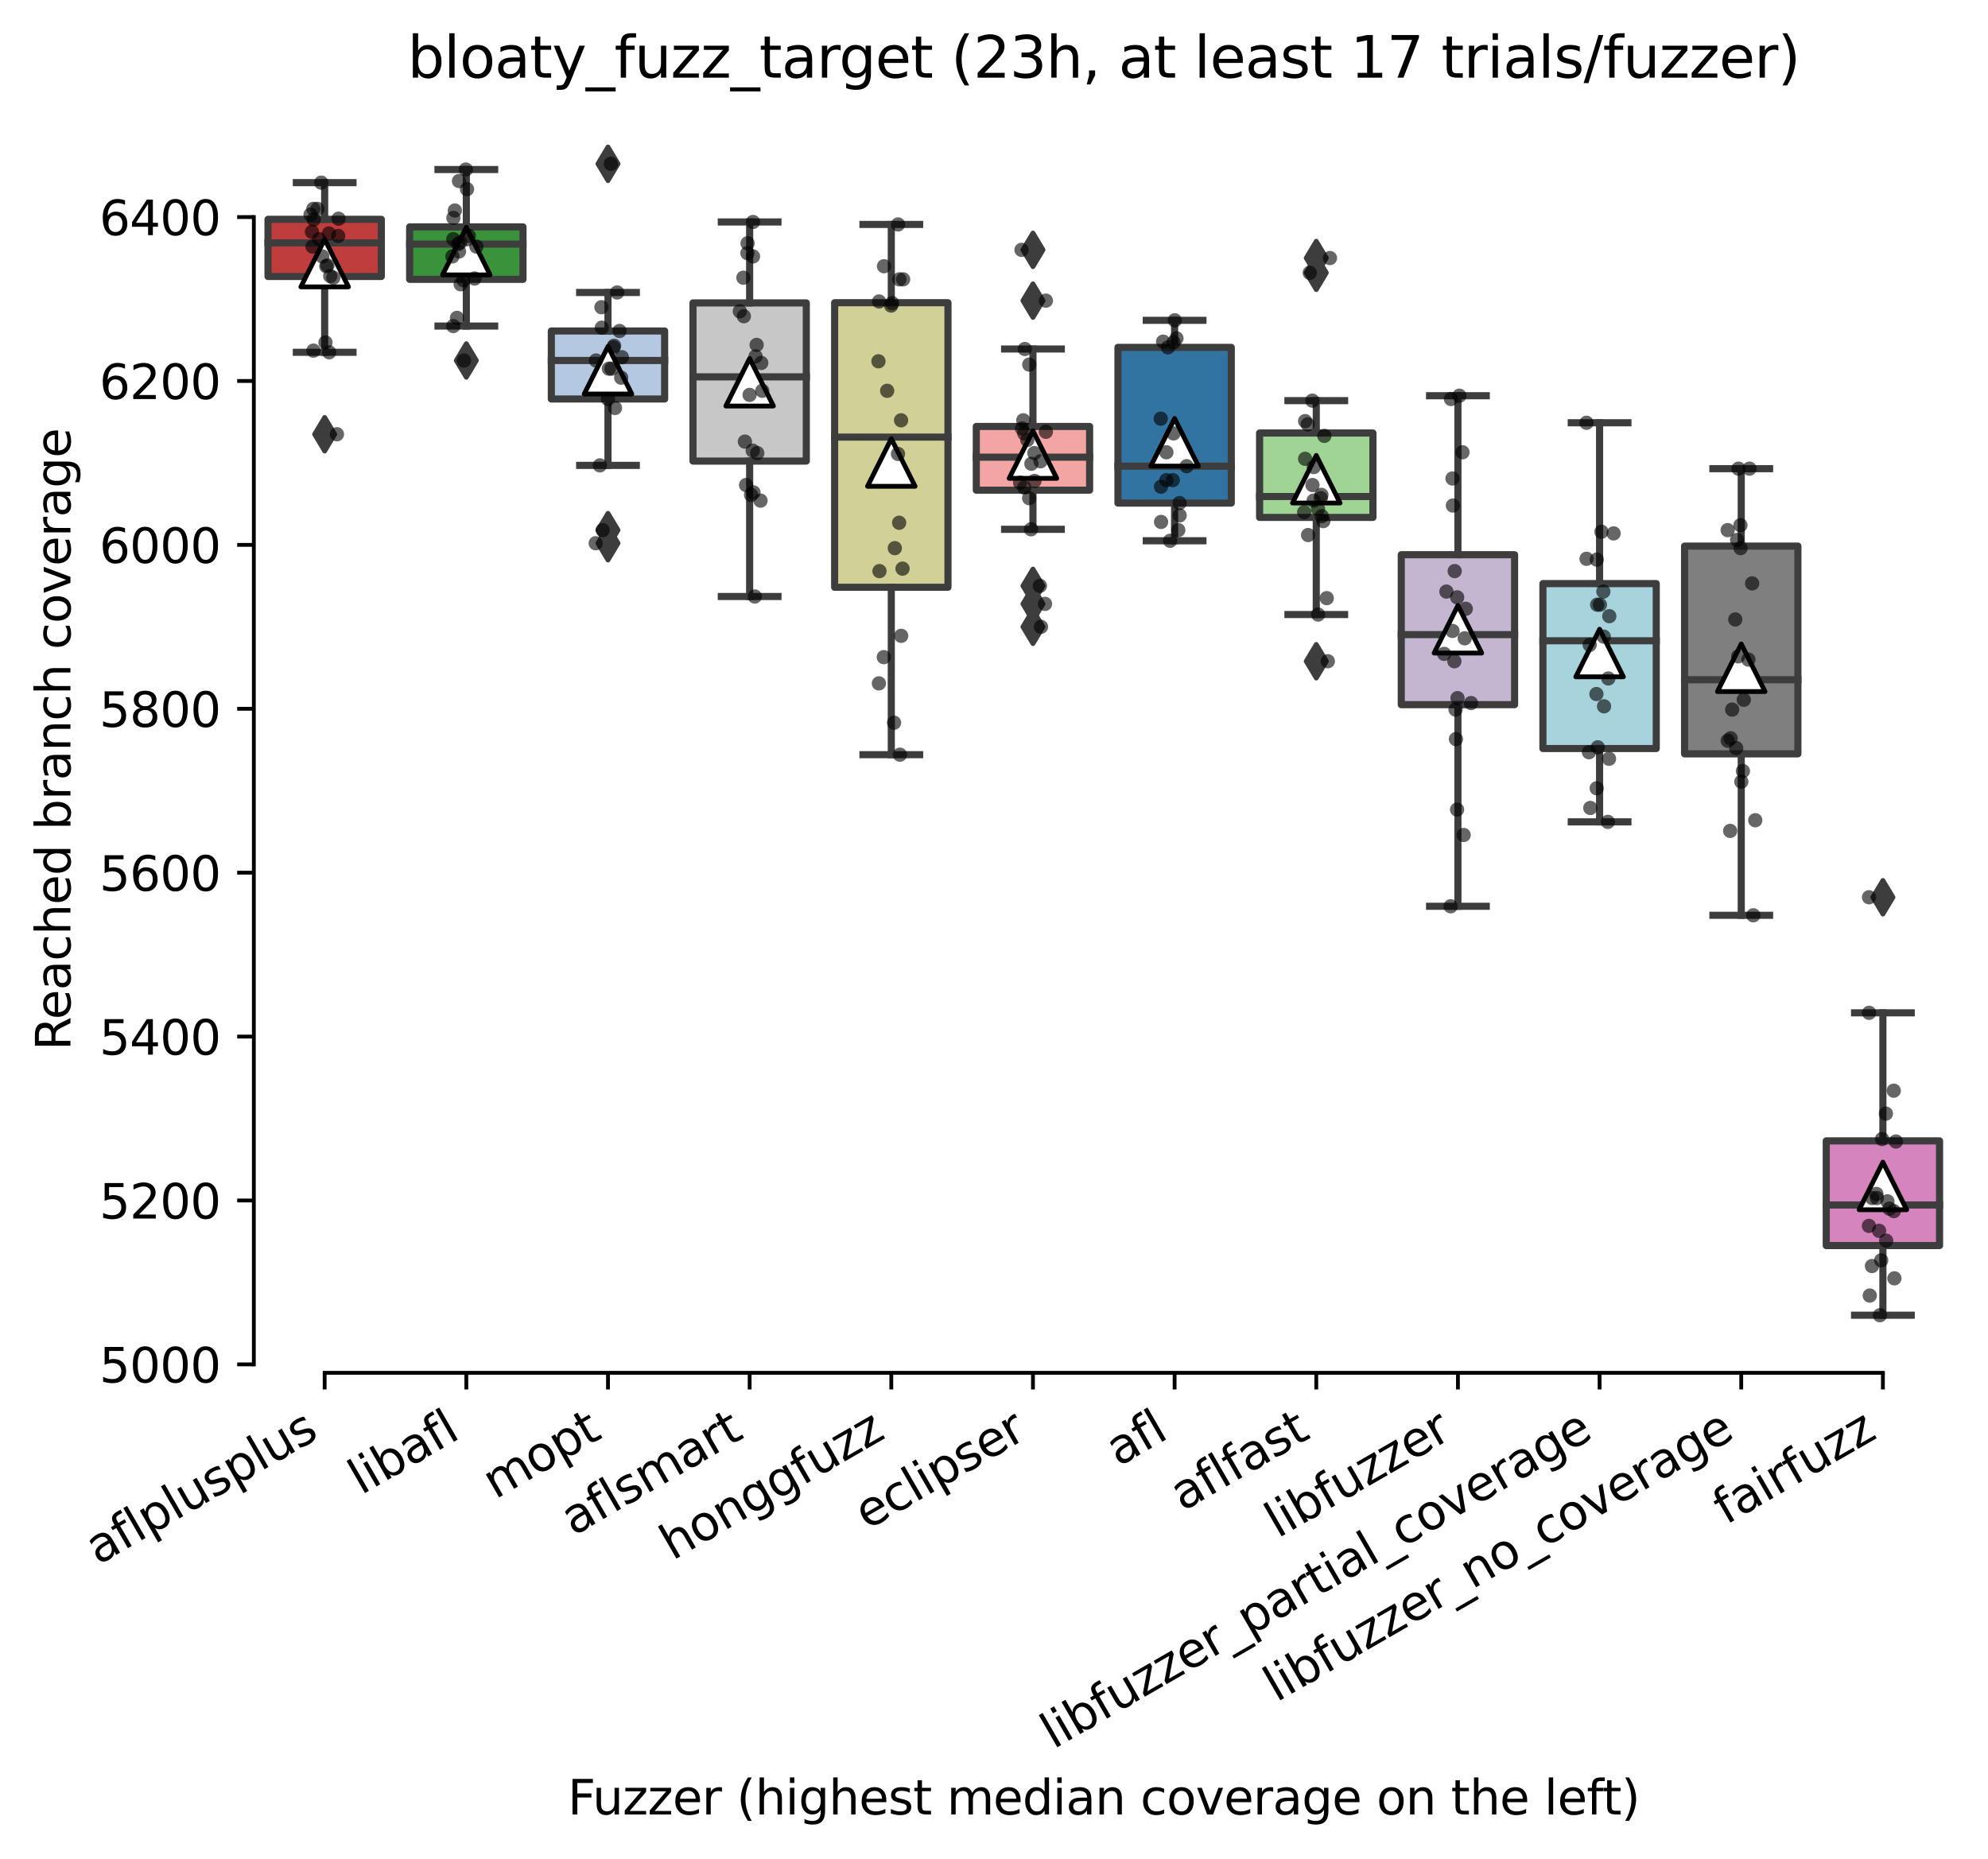 <?xml version="1.0" encoding="utf-8" standalone="no"?>
<!DOCTYPE svg PUBLIC "-//W3C//DTD SVG 1.1//EN"
  "http://www.w3.org/Graphics/SVG/1.1/DTD/svg11.dtd">
<svg xmlns:xlink="http://www.w3.org/1999/xlink" width="417.648pt" height="390.503pt" viewBox="0 0 417.648 390.503" xmlns="http://www.w3.org/2000/svg" version="1.1">
 <defs>
  <style type="text/css">*{stroke-linejoin: round; stroke-linecap: butt}</style>
 </defs>
 <g id="figure_1">
  <g id="patch_1">
   <path d="M 0 390.503 
L 417.648 390.503 
L 417.648 0 
L 0 0 
z
" style="fill: #ffffff"/>
  </g>
  <g id="axes_1">
   <g id="patch_2">
    <path d="M 53.328 288.43 
L 410.448 288.43 
L 410.448 22.318 
L 53.328 22.318 
z
" style="fill: #ffffff"/>
   </g>
   <g id="patch_3">
    <path d="M 56.304 58.09 
L 80.112 58.09 
L 80.112 46.08 
L 56.304 46.08 
L 56.304 58.09 
z
" clip-path="url(#padc8146543)" style="fill: #c03d3e; stroke: #3d3d3d; stroke-width: 1.5; stroke-linejoin: miter"/>
   </g>
   <g id="patch_4">
    <path d="M 86.064 58.692 
L 109.872 58.692 
L 109.872 47.672 
L 86.064 47.672 
L 86.064 58.692 
z
" clip-path="url(#padc8146543)" style="fill: #3a923a; stroke: #3d3d3d; stroke-width: 1.5; stroke-linejoin: miter"/>
   </g>
   <g id="patch_5">
    <path d="M 115.824 83.831 
L 139.632 83.831 
L 139.632 69.54 
L 115.824 69.54 
L 115.824 83.831 
z
" clip-path="url(#padc8146543)" style="fill: #b5c8e1; stroke: #3d3d3d; stroke-width: 1.5; stroke-linejoin: miter"/>
   </g>
   <g id="patch_6">
    <path d="M 145.584 96.874 
L 169.392 96.874 
L 169.392 63.643 
L 145.584 63.643 
L 145.584 96.874 
z
" clip-path="url(#padc8146543)" style="fill: #c7c7c7; stroke: #3d3d3d; stroke-width: 1.5; stroke-linejoin: miter"/>
   </g>
   <g id="patch_7">
    <path d="M 175.344 123.391 
L 199.152 123.391 
L 199.152 63.599 
L 175.344 63.599 
L 175.344 123.391 
z
" clip-path="url(#padc8146543)" style="fill: #d1d197; stroke: #3d3d3d; stroke-width: 1.5; stroke-linejoin: miter"/>
   </g>
   <g id="patch_8">
    <path d="M 205.104 102.987 
L 228.912 102.987 
L 228.912 89.599 
L 205.104 89.599 
L 205.104 102.987 
z
" clip-path="url(#padc8146543)" style="fill: #f2a5a3; stroke: #3d3d3d; stroke-width: 1.5; stroke-linejoin: miter"/>
   </g>
   <g id="patch_9">
    <path d="M 234.864 105.699 
L 258.672 105.699 
L 258.672 72.984 
L 234.864 72.984 
L 234.864 105.699 
z
" clip-path="url(#padc8146543)" style="fill: #3274a1; stroke: #3d3d3d; stroke-width: 1.5; stroke-linejoin: miter"/>
   </g>
   <g id="patch_10">
    <path d="M 264.624 108.712 
L 288.432 108.712 
L 288.432 90.977 
L 264.624 90.977 
L 264.624 108.712 
z
" clip-path="url(#padc8146543)" style="fill: #9fd495; stroke: #3d3d3d; stroke-width: 1.5; stroke-linejoin: miter"/>
   </g>
   <g id="patch_11">
    <path d="M 294.384 148.056 
L 318.192 148.056 
L 318.192 116.546 
L 294.384 116.546 
L 294.384 148.056 
z
" clip-path="url(#padc8146543)" style="fill: #c4b5d0; stroke: #3d3d3d; stroke-width: 1.5; stroke-linejoin: miter"/>
   </g>
   <g id="patch_12">
    <path d="M 324.144 157.268 
L 347.952 157.268 
L 347.952 122.616 
L 324.144 122.616 
L 324.144 157.268 
z
" clip-path="url(#padc8146543)" style="fill: #a7d4dc; stroke: #3d3d3d; stroke-width: 1.5; stroke-linejoin: miter"/>
   </g>
   <g id="patch_13">
    <path d="M 353.904 158.387 
L 377.712 158.387 
L 377.712 114.738 
L 353.904 114.738 
L 353.904 158.387 
z
" clip-path="url(#padc8146543)" style="fill: #7f7f7f; stroke: #3d3d3d; stroke-width: 1.5; stroke-linejoin: miter"/>
   </g>
   <g id="patch_14">
    <path d="M 383.664 261.698 
L 407.472 261.698 
L 407.472 239.702 
L 383.664 239.702 
L 383.664 261.698 
z
" clip-path="url(#padc8146543)" style="fill: #d684bd; stroke: #3d3d3d; stroke-width: 1.5; stroke-linejoin: miter"/>
   </g>
   <g id="matplotlib.axis_1">
    <g id="xtick_1">
     <g id="line2d_1">
      <defs>
       <path id="m8ea0a15372" d="M 0 0 
L 0 3.5 
" style="stroke: #000000; stroke-width: 0.8"/>
      </defs>
      <g>
       <use xlink:href="#m8ea0a15372" x="68.208" y="288.43" style="stroke: #000000; stroke-width: 0.8"/>
      </g>
     </g>
     <g id="text_1">
      <!-- aflplusplus -->
      <g transform="translate(20.599 328.897) rotate(-30) scale(0.1 -0.1)">
       <defs>
        <path id="DejaVuSans-61" d="M 2194 1759 
Q 1497 1759 1228 1600 
Q 959 1441 959 1056 
Q 959 750 1161 570 
Q 1363 391 1709 391 
Q 2188 391 2477 730 
Q 2766 1069 2766 1631 
L 2766 1759 
L 2194 1759 
z
M 3341 1997 
L 3341 0 
L 2766 0 
L 2766 531 
Q 2569 213 2275 61 
Q 1981 -91 1556 -91 
Q 1019 -91 701 211 
Q 384 513 384 1019 
Q 384 1609 779 1909 
Q 1175 2209 1959 2209 
L 2766 2209 
L 2766 2266 
Q 2766 2663 2505 2880 
Q 2244 3097 1772 3097 
Q 1472 3097 1187 3025 
Q 903 2953 641 2809 
L 641 3341 
Q 956 3463 1253 3523 
Q 1550 3584 1831 3584 
Q 2591 3584 2966 3190 
Q 3341 2797 3341 1997 
z
" transform="scale(0.016)"/>
        <path id="DejaVuSans-66" d="M 2375 4863 
L 2375 4384 
L 1825 4384 
Q 1516 4384 1395 4259 
Q 1275 4134 1275 3809 
L 1275 3500 
L 2222 3500 
L 2222 3053 
L 1275 3053 
L 1275 0 
L 697 0 
L 697 3053 
L 147 3053 
L 147 3500 
L 697 3500 
L 697 3744 
Q 697 4328 969 4595 
Q 1241 4863 1831 4863 
L 2375 4863 
z
" transform="scale(0.016)"/>
        <path id="DejaVuSans-6c" d="M 603 4863 
L 1178 4863 
L 1178 0 
L 603 0 
L 603 4863 
z
" transform="scale(0.016)"/>
        <path id="DejaVuSans-70" d="M 1159 525 
L 1159 -1331 
L 581 -1331 
L 581 3500 
L 1159 3500 
L 1159 2969 
Q 1341 3281 1617 3432 
Q 1894 3584 2278 3584 
Q 2916 3584 3314 3078 
Q 3713 2572 3713 1747 
Q 3713 922 3314 415 
Q 2916 -91 2278 -91 
Q 1894 -91 1617 61 
Q 1341 213 1159 525 
z
M 3116 1747 
Q 3116 2381 2855 2742 
Q 2594 3103 2138 3103 
Q 1681 3103 1420 2742 
Q 1159 2381 1159 1747 
Q 1159 1113 1420 752 
Q 1681 391 2138 391 
Q 2594 391 2855 752 
Q 3116 1113 3116 1747 
z
" transform="scale(0.016)"/>
        <path id="DejaVuSans-75" d="M 544 1381 
L 544 3500 
L 1119 3500 
L 1119 1403 
Q 1119 906 1312 657 
Q 1506 409 1894 409 
Q 2359 409 2629 706 
Q 2900 1003 2900 1516 
L 2900 3500 
L 3475 3500 
L 3475 0 
L 2900 0 
L 2900 538 
Q 2691 219 2414 64 
Q 2138 -91 1772 -91 
Q 1169 -91 856 284 
Q 544 659 544 1381 
z
M 1991 3584 
L 1991 3584 
z
" transform="scale(0.016)"/>
        <path id="DejaVuSans-73" d="M 2834 3397 
L 2834 2853 
Q 2591 2978 2328 3040 
Q 2066 3103 1784 3103 
Q 1356 3103 1142 2972 
Q 928 2841 928 2578 
Q 928 2378 1081 2264 
Q 1234 2150 1697 2047 
L 1894 2003 
Q 2506 1872 2764 1633 
Q 3022 1394 3022 966 
Q 3022 478 2636 193 
Q 2250 -91 1575 -91 
Q 1294 -91 989 -36 
Q 684 19 347 128 
L 347 722 
Q 666 556 975 473 
Q 1284 391 1588 391 
Q 1994 391 2212 530 
Q 2431 669 2431 922 
Q 2431 1156 2273 1281 
Q 2116 1406 1581 1522 
L 1381 1569 
Q 847 1681 609 1914 
Q 372 2147 372 2553 
Q 372 3047 722 3315 
Q 1072 3584 1716 3584 
Q 2034 3584 2315 3537 
Q 2597 3491 2834 3397 
z
" transform="scale(0.016)"/>
       </defs>
       <use xlink:href="#DejaVuSans-61"/>
       <use xlink:href="#DejaVuSans-66" x="61.279"/>
       <use xlink:href="#DejaVuSans-6c" x="96.484"/>
       <use xlink:href="#DejaVuSans-70" x="124.268"/>
       <use xlink:href="#DejaVuSans-6c" x="187.744"/>
       <use xlink:href="#DejaVuSans-75" x="215.527"/>
       <use xlink:href="#DejaVuSans-73" x="278.906"/>
       <use xlink:href="#DejaVuSans-70" x="331.006"/>
       <use xlink:href="#DejaVuSans-6c" x="394.482"/>
       <use xlink:href="#DejaVuSans-75" x="422.266"/>
       <use xlink:href="#DejaVuSans-73" x="485.645"/>
      </g>
     </g>
    </g>
    <g id="xtick_2">
     <g id="line2d_2">
      <g>
       <use xlink:href="#m8ea0a15372" x="97.968" y="288.43" style="stroke: #000000; stroke-width: 0.8"/>
      </g>
     </g>
     <g id="text_2">
      <!-- libafl -->
      <g transform="translate(75.857 314.176) rotate(-30) scale(0.1 -0.1)">
       <defs>
        <path id="DejaVuSans-69" d="M 603 3500 
L 1178 3500 
L 1178 0 
L 603 0 
L 603 3500 
z
M 603 4863 
L 1178 4863 
L 1178 4134 
L 603 4134 
L 603 4863 
z
" transform="scale(0.016)"/>
        <path id="DejaVuSans-62" d="M 3116 1747 
Q 3116 2381 2855 2742 
Q 2594 3103 2138 3103 
Q 1681 3103 1420 2742 
Q 1159 2381 1159 1747 
Q 1159 1113 1420 752 
Q 1681 391 2138 391 
Q 2594 391 2855 752 
Q 3116 1113 3116 1747 
z
M 1159 2969 
Q 1341 3281 1617 3432 
Q 1894 3584 2278 3584 
Q 2916 3584 3314 3078 
Q 3713 2572 3713 1747 
Q 3713 922 3314 415 
Q 2916 -91 2278 -91 
Q 1894 -91 1617 61 
Q 1341 213 1159 525 
L 1159 0 
L 581 0 
L 581 4863 
L 1159 4863 
L 1159 2969 
z
" transform="scale(0.016)"/>
       </defs>
       <use xlink:href="#DejaVuSans-6c"/>
       <use xlink:href="#DejaVuSans-69" x="27.783"/>
       <use xlink:href="#DejaVuSans-62" x="55.566"/>
       <use xlink:href="#DejaVuSans-61" x="119.043"/>
       <use xlink:href="#DejaVuSans-66" x="180.322"/>
       <use xlink:href="#DejaVuSans-6c" x="215.527"/>
      </g>
     </g>
    </g>
    <g id="xtick_3">
     <g id="line2d_3">
      <g>
       <use xlink:href="#m8ea0a15372" x="127.728" y="288.43" style="stroke: #000000; stroke-width: 0.8"/>
      </g>
     </g>
     <g id="text_3">
      <!-- mopt -->
      <g transform="translate(104.061 315.075) rotate(-30) scale(0.1 -0.1)">
       <defs>
        <path id="DejaVuSans-6d" d="M 3328 2828 
Q 3544 3216 3844 3400 
Q 4144 3584 4550 3584 
Q 5097 3584 5394 3201 
Q 5691 2819 5691 2113 
L 5691 0 
L 5113 0 
L 5113 2094 
Q 5113 2597 4934 2840 
Q 4756 3084 4391 3084 
Q 3944 3084 3684 2787 
Q 3425 2491 3425 1978 
L 3425 0 
L 2847 0 
L 2847 2094 
Q 2847 2600 2669 2842 
Q 2491 3084 2119 3084 
Q 1678 3084 1418 2786 
Q 1159 2488 1159 1978 
L 1159 0 
L 581 0 
L 581 3500 
L 1159 3500 
L 1159 2956 
Q 1356 3278 1631 3431 
Q 1906 3584 2284 3584 
Q 2666 3584 2933 3390 
Q 3200 3197 3328 2828 
z
" transform="scale(0.016)"/>
        <path id="DejaVuSans-6f" d="M 1959 3097 
Q 1497 3097 1228 2736 
Q 959 2375 959 1747 
Q 959 1119 1226 758 
Q 1494 397 1959 397 
Q 2419 397 2687 759 
Q 2956 1122 2956 1747 
Q 2956 2369 2687 2733 
Q 2419 3097 1959 3097 
z
M 1959 3584 
Q 2709 3584 3137 3096 
Q 3566 2609 3566 1747 
Q 3566 888 3137 398 
Q 2709 -91 1959 -91 
Q 1206 -91 779 398 
Q 353 888 353 1747 
Q 353 2609 779 3096 
Q 1206 3584 1959 3584 
z
" transform="scale(0.016)"/>
        <path id="DejaVuSans-74" d="M 1172 4494 
L 1172 3500 
L 2356 3500 
L 2356 3053 
L 1172 3053 
L 1172 1153 
Q 1172 725 1289 603 
Q 1406 481 1766 481 
L 2356 481 
L 2356 0 
L 1766 0 
Q 1100 0 847 248 
Q 594 497 594 1153 
L 594 3053 
L 172 3053 
L 172 3500 
L 594 3500 
L 594 4494 
L 1172 4494 
z
" transform="scale(0.016)"/>
       </defs>
       <use xlink:href="#DejaVuSans-6d"/>
       <use xlink:href="#DejaVuSans-6f" x="97.412"/>
       <use xlink:href="#DejaVuSans-70" x="158.594"/>
       <use xlink:href="#DejaVuSans-74" x="222.07"/>
      </g>
     </g>
    </g>
    <g id="xtick_4">
     <g id="line2d_4">
      <g>
       <use xlink:href="#m8ea0a15372" x="157.488" y="288.43" style="stroke: #000000; stroke-width: 0.8"/>
      </g>
     </g>
     <g id="text_4">
      <!-- aflsmart -->
      <g transform="translate(120.477 322.779) rotate(-30) scale(0.1 -0.1)">
       <defs>
        <path id="DejaVuSans-72" d="M 2631 2963 
Q 2534 3019 2420 3045 
Q 2306 3072 2169 3072 
Q 1681 3072 1420 2755 
Q 1159 2438 1159 1844 
L 1159 0 
L 581 0 
L 581 3500 
L 1159 3500 
L 1159 2956 
Q 1341 3275 1631 3429 
Q 1922 3584 2338 3584 
Q 2397 3584 2469 3576 
Q 2541 3569 2628 3553 
L 2631 2963 
z
" transform="scale(0.016)"/>
       </defs>
       <use xlink:href="#DejaVuSans-61"/>
       <use xlink:href="#DejaVuSans-66" x="61.279"/>
       <use xlink:href="#DejaVuSans-6c" x="96.484"/>
       <use xlink:href="#DejaVuSans-73" x="124.268"/>
       <use xlink:href="#DejaVuSans-6d" x="176.367"/>
       <use xlink:href="#DejaVuSans-61" x="273.779"/>
       <use xlink:href="#DejaVuSans-72" x="335.059"/>
       <use xlink:href="#DejaVuSans-74" x="376.172"/>
      </g>
     </g>
    </g>
    <g id="xtick_5">
     <g id="line2d_5">
      <g>
       <use xlink:href="#m8ea0a15372" x="187.248" y="288.43" style="stroke: #000000; stroke-width: 0.8"/>
      </g>
     </g>
     <g id="text_5">
      <!-- honggfuzz -->
      <g transform="translate(141.309 327.933) rotate(-30) scale(0.1 -0.1)">
       <defs>
        <path id="DejaVuSans-68" d="M 3513 2113 
L 3513 0 
L 2938 0 
L 2938 2094 
Q 2938 2591 2744 2837 
Q 2550 3084 2163 3084 
Q 1697 3084 1428 2787 
Q 1159 2491 1159 1978 
L 1159 0 
L 581 0 
L 581 4863 
L 1159 4863 
L 1159 2956 
Q 1366 3272 1645 3428 
Q 1925 3584 2291 3584 
Q 2894 3584 3203 3211 
Q 3513 2838 3513 2113 
z
" transform="scale(0.016)"/>
        <path id="DejaVuSans-6e" d="M 3513 2113 
L 3513 0 
L 2938 0 
L 2938 2094 
Q 2938 2591 2744 2837 
Q 2550 3084 2163 3084 
Q 1697 3084 1428 2787 
Q 1159 2491 1159 1978 
L 1159 0 
L 581 0 
L 581 3500 
L 1159 3500 
L 1159 2956 
Q 1366 3272 1645 3428 
Q 1925 3584 2291 3584 
Q 2894 3584 3203 3211 
Q 3513 2838 3513 2113 
z
" transform="scale(0.016)"/>
        <path id="DejaVuSans-67" d="M 2906 1791 
Q 2906 2416 2648 2759 
Q 2391 3103 1925 3103 
Q 1463 3103 1205 2759 
Q 947 2416 947 1791 
Q 947 1169 1205 825 
Q 1463 481 1925 481 
Q 2391 481 2648 825 
Q 2906 1169 2906 1791 
z
M 3481 434 
Q 3481 -459 3084 -895 
Q 2688 -1331 1869 -1331 
Q 1566 -1331 1297 -1286 
Q 1028 -1241 775 -1147 
L 775 -588 
Q 1028 -725 1275 -790 
Q 1522 -856 1778 -856 
Q 2344 -856 2625 -561 
Q 2906 -266 2906 331 
L 2906 616 
Q 2728 306 2450 153 
Q 2172 0 1784 0 
Q 1141 0 747 490 
Q 353 981 353 1791 
Q 353 2603 747 3093 
Q 1141 3584 1784 3584 
Q 2172 3584 2450 3431 
Q 2728 3278 2906 2969 
L 2906 3500 
L 3481 3500 
L 3481 434 
z
" transform="scale(0.016)"/>
        <path id="DejaVuSans-7a" d="M 353 3500 
L 3084 3500 
L 3084 2975 
L 922 459 
L 3084 459 
L 3084 0 
L 275 0 
L 275 525 
L 2438 3041 
L 353 3041 
L 353 3500 
z
" transform="scale(0.016)"/>
       </defs>
       <use xlink:href="#DejaVuSans-68"/>
       <use xlink:href="#DejaVuSans-6f" x="63.379"/>
       <use xlink:href="#DejaVuSans-6e" x="124.561"/>
       <use xlink:href="#DejaVuSans-67" x="187.939"/>
       <use xlink:href="#DejaVuSans-67" x="251.416"/>
       <use xlink:href="#DejaVuSans-66" x="314.893"/>
       <use xlink:href="#DejaVuSans-75" x="350.098"/>
       <use xlink:href="#DejaVuSans-7a" x="413.477"/>
       <use xlink:href="#DejaVuSans-7a" x="465.967"/>
      </g>
     </g>
    </g>
    <g id="xtick_6">
     <g id="line2d_6">
      <g>
       <use xlink:href="#m8ea0a15372" x="217.008" y="288.43" style="stroke: #000000; stroke-width: 0.8"/>
      </g>
     </g>
     <g id="text_6">
      <!-- eclipser -->
      <g transform="translate(182.168 321.525) rotate(-30) scale(0.1 -0.1)">
       <defs>
        <path id="DejaVuSans-65" d="M 3597 1894 
L 3597 1613 
L 953 1613 
Q 991 1019 1311 708 
Q 1631 397 2203 397 
Q 2534 397 2845 478 
Q 3156 559 3463 722 
L 3463 178 
Q 3153 47 2828 -22 
Q 2503 -91 2169 -91 
Q 1331 -91 842 396 
Q 353 884 353 1716 
Q 353 2575 817 3079 
Q 1281 3584 2069 3584 
Q 2775 3584 3186 3129 
Q 3597 2675 3597 1894 
z
M 3022 2063 
Q 3016 2534 2758 2815 
Q 2500 3097 2075 3097 
Q 1594 3097 1305 2825 
Q 1016 2553 972 2059 
L 3022 2063 
z
" transform="scale(0.016)"/>
        <path id="DejaVuSans-63" d="M 3122 3366 
L 3122 2828 
Q 2878 2963 2633 3030 
Q 2388 3097 2138 3097 
Q 1578 3097 1268 2742 
Q 959 2388 959 1747 
Q 959 1106 1268 751 
Q 1578 397 2138 397 
Q 2388 397 2633 464 
Q 2878 531 3122 666 
L 3122 134 
Q 2881 22 2623 -34 
Q 2366 -91 2075 -91 
Q 1284 -91 818 406 
Q 353 903 353 1747 
Q 353 2603 823 3093 
Q 1294 3584 2113 3584 
Q 2378 3584 2631 3529 
Q 2884 3475 3122 3366 
z
" transform="scale(0.016)"/>
       </defs>
       <use xlink:href="#DejaVuSans-65"/>
       <use xlink:href="#DejaVuSans-63" x="61.523"/>
       <use xlink:href="#DejaVuSans-6c" x="116.504"/>
       <use xlink:href="#DejaVuSans-69" x="144.287"/>
       <use xlink:href="#DejaVuSans-70" x="172.07"/>
       <use xlink:href="#DejaVuSans-73" x="235.547"/>
       <use xlink:href="#DejaVuSans-65" x="287.646"/>
       <use xlink:href="#DejaVuSans-72" x="349.17"/>
      </g>
     </g>
    </g>
    <g id="xtick_7">
     <g id="line2d_7">
      <g>
       <use xlink:href="#m8ea0a15372" x="246.768" y="288.43" style="stroke: #000000; stroke-width: 0.8"/>
      </g>
     </g>
     <g id="text_7">
      <!-- afl -->
      <g transform="translate(234.967 308.224) rotate(-30) scale(0.1 -0.1)">
       <use xlink:href="#DejaVuSans-61"/>
       <use xlink:href="#DejaVuSans-66" x="61.279"/>
       <use xlink:href="#DejaVuSans-6c" x="96.484"/>
      </g>
     </g>
    </g>
    <g id="xtick_8">
     <g id="line2d_8">
      <g>
       <use xlink:href="#m8ea0a15372" x="276.528" y="288.43" style="stroke: #000000; stroke-width: 0.8"/>
      </g>
     </g>
     <g id="text_8">
      <!-- aflfast -->
      <g transform="translate(248.464 317.613) rotate(-30) scale(0.1 -0.1)">
       <use xlink:href="#DejaVuSans-61"/>
       <use xlink:href="#DejaVuSans-66" x="61.279"/>
       <use xlink:href="#DejaVuSans-6c" x="96.484"/>
       <use xlink:href="#DejaVuSans-66" x="124.268"/>
       <use xlink:href="#DejaVuSans-61" x="159.473"/>
       <use xlink:href="#DejaVuSans-73" x="220.752"/>
       <use xlink:href="#DejaVuSans-74" x="272.852"/>
      </g>
     </g>
    </g>
    <g id="xtick_9">
     <g id="line2d_9">
      <g>
       <use xlink:href="#m8ea0a15372" x="306.288" y="288.43" style="stroke: #000000; stroke-width: 0.8"/>
      </g>
     </g>
     <g id="text_9">
      <!-- libfuzzer -->
      <g transform="translate(268.422 323.272) rotate(-30) scale(0.1 -0.1)">
       <use xlink:href="#DejaVuSans-6c"/>
       <use xlink:href="#DejaVuSans-69" x="27.783"/>
       <use xlink:href="#DejaVuSans-62" x="55.566"/>
       <use xlink:href="#DejaVuSans-66" x="119.043"/>
       <use xlink:href="#DejaVuSans-75" x="154.248"/>
       <use xlink:href="#DejaVuSans-7a" x="217.627"/>
       <use xlink:href="#DejaVuSans-7a" x="270.117"/>
       <use xlink:href="#DejaVuSans-65" x="322.607"/>
       <use xlink:href="#DejaVuSans-72" x="384.131"/>
      </g>
     </g>
    </g>
    <g id="xtick_10">
     <g id="line2d_10">
      <g>
       <use xlink:href="#m8ea0a15372" x="336.048" y="288.43" style="stroke: #000000; stroke-width: 0.8"/>
      </g>
     </g>
     <g id="text_10">
      <!-- libfuzzer_partial_coverage -->
      <g transform="translate(221.294 367.583) rotate(-30) scale(0.1 -0.1)">
       <defs>
        <path id="DejaVuSans-5f" d="M 3263 -1063 
L 3263 -1509 
L -63 -1509 
L -63 -1063 
L 3263 -1063 
z
" transform="scale(0.016)"/>
        <path id="DejaVuSans-76" d="M 191 3500 
L 800 3500 
L 1894 563 
L 2988 3500 
L 3597 3500 
L 2284 0 
L 1503 0 
L 191 3500 
z
" transform="scale(0.016)"/>
       </defs>
       <use xlink:href="#DejaVuSans-6c"/>
       <use xlink:href="#DejaVuSans-69" x="27.783"/>
       <use xlink:href="#DejaVuSans-62" x="55.566"/>
       <use xlink:href="#DejaVuSans-66" x="119.043"/>
       <use xlink:href="#DejaVuSans-75" x="154.248"/>
       <use xlink:href="#DejaVuSans-7a" x="217.627"/>
       <use xlink:href="#DejaVuSans-7a" x="270.117"/>
       <use xlink:href="#DejaVuSans-65" x="322.607"/>
       <use xlink:href="#DejaVuSans-72" x="384.131"/>
       <use xlink:href="#DejaVuSans-5f" x="425.244"/>
       <use xlink:href="#DejaVuSans-70" x="475.244"/>
       <use xlink:href="#DejaVuSans-61" x="538.721"/>
       <use xlink:href="#DejaVuSans-72" x="600"/>
       <use xlink:href="#DejaVuSans-74" x="641.113"/>
       <use xlink:href="#DejaVuSans-69" x="680.322"/>
       <use xlink:href="#DejaVuSans-61" x="708.105"/>
       <use xlink:href="#DejaVuSans-6c" x="769.385"/>
       <use xlink:href="#DejaVuSans-5f" x="797.168"/>
       <use xlink:href="#DejaVuSans-63" x="847.168"/>
       <use xlink:href="#DejaVuSans-6f" x="902.148"/>
       <use xlink:href="#DejaVuSans-76" x="963.33"/>
       <use xlink:href="#DejaVuSans-65" x="1022.51"/>
       <use xlink:href="#DejaVuSans-72" x="1084.033"/>
       <use xlink:href="#DejaVuSans-61" x="1125.146"/>
       <use xlink:href="#DejaVuSans-67" x="1186.426"/>
       <use xlink:href="#DejaVuSans-65" x="1249.902"/>
      </g>
     </g>
    </g>
    <g id="xtick_11">
     <g id="line2d_11">
      <g>
       <use xlink:href="#m8ea0a15372" x="365.808" y="288.43" style="stroke: #000000; stroke-width: 0.8"/>
      </g>
     </g>
     <g id="text_11">
      <!-- libfuzzer_no_coverage -->
      <g transform="translate(268.146 357.715) rotate(-30) scale(0.1 -0.1)">
       <use xlink:href="#DejaVuSans-6c"/>
       <use xlink:href="#DejaVuSans-69" x="27.783"/>
       <use xlink:href="#DejaVuSans-62" x="55.566"/>
       <use xlink:href="#DejaVuSans-66" x="119.043"/>
       <use xlink:href="#DejaVuSans-75" x="154.248"/>
       <use xlink:href="#DejaVuSans-7a" x="217.627"/>
       <use xlink:href="#DejaVuSans-7a" x="270.117"/>
       <use xlink:href="#DejaVuSans-65" x="322.607"/>
       <use xlink:href="#DejaVuSans-72" x="384.131"/>
       <use xlink:href="#DejaVuSans-5f" x="425.244"/>
       <use xlink:href="#DejaVuSans-6e" x="475.244"/>
       <use xlink:href="#DejaVuSans-6f" x="538.623"/>
       <use xlink:href="#DejaVuSans-5f" x="599.805"/>
       <use xlink:href="#DejaVuSans-63" x="649.805"/>
       <use xlink:href="#DejaVuSans-6f" x="704.785"/>
       <use xlink:href="#DejaVuSans-76" x="765.967"/>
       <use xlink:href="#DejaVuSans-65" x="825.146"/>
       <use xlink:href="#DejaVuSans-72" x="886.67"/>
       <use xlink:href="#DejaVuSans-61" x="927.783"/>
       <use xlink:href="#DejaVuSans-67" x="989.062"/>
       <use xlink:href="#DejaVuSans-65" x="1052.539"/>
      </g>
     </g>
    </g>
    <g id="xtick_12">
     <g id="line2d_12">
      <g>
       <use xlink:href="#m8ea0a15372" x="395.568" y="288.43" style="stroke: #000000; stroke-width: 0.8"/>
      </g>
     </g>
     <g id="text_12">
      <!-- fairfuzz -->
      <g transform="translate(362.579 320.457) rotate(-30) scale(0.1 -0.1)">
       <use xlink:href="#DejaVuSans-66"/>
       <use xlink:href="#DejaVuSans-61" x="35.205"/>
       <use xlink:href="#DejaVuSans-69" x="96.484"/>
       <use xlink:href="#DejaVuSans-72" x="124.268"/>
       <use xlink:href="#DejaVuSans-66" x="165.381"/>
       <use xlink:href="#DejaVuSans-75" x="200.586"/>
       <use xlink:href="#DejaVuSans-7a" x="263.965"/>
       <use xlink:href="#DejaVuSans-7a" x="316.455"/>
      </g>
     </g>
    </g>
    <g id="text_13">
     <!-- Fuzzer (highest median coverage on the left) -->
     <g transform="translate(119.27 381.224) scale(0.1 -0.1)">
      <defs>
       <path id="DejaVuSans-46" d="M 628 4666 
L 3309 4666 
L 3309 4134 
L 1259 4134 
L 1259 2759 
L 3109 2759 
L 3109 2228 
L 1259 2228 
L 1259 0 
L 628 0 
L 628 4666 
z
" transform="scale(0.016)"/>
       <path id="DejaVuSans-20" transform="scale(0.016)"/>
       <path id="DejaVuSans-28" d="M 1984 4856 
Q 1566 4138 1362 3434 
Q 1159 2731 1159 2009 
Q 1159 1288 1364 580 
Q 1569 -128 1984 -844 
L 1484 -844 
Q 1016 -109 783 600 
Q 550 1309 550 2009 
Q 550 2706 781 3412 
Q 1013 4119 1484 4856 
L 1984 4856 
z
" transform="scale(0.016)"/>
       <path id="DejaVuSans-64" d="M 2906 2969 
L 2906 4863 
L 3481 4863 
L 3481 0 
L 2906 0 
L 2906 525 
Q 2725 213 2448 61 
Q 2172 -91 1784 -91 
Q 1150 -91 751 415 
Q 353 922 353 1747 
Q 353 2572 751 3078 
Q 1150 3584 1784 3584 
Q 2172 3584 2448 3432 
Q 2725 3281 2906 2969 
z
M 947 1747 
Q 947 1113 1208 752 
Q 1469 391 1925 391 
Q 2381 391 2643 752 
Q 2906 1113 2906 1747 
Q 2906 2381 2643 2742 
Q 2381 3103 1925 3103 
Q 1469 3103 1208 2742 
Q 947 2381 947 1747 
z
" transform="scale(0.016)"/>
       <path id="DejaVuSans-29" d="M 513 4856 
L 1013 4856 
Q 1481 4119 1714 3412 
Q 1947 2706 1947 2009 
Q 1947 1309 1714 600 
Q 1481 -109 1013 -844 
L 513 -844 
Q 928 -128 1133 580 
Q 1338 1288 1338 2009 
Q 1338 2731 1133 3434 
Q 928 4138 513 4856 
z
" transform="scale(0.016)"/>
      </defs>
      <use xlink:href="#DejaVuSans-46"/>
      <use xlink:href="#DejaVuSans-75" x="52.02"/>
      <use xlink:href="#DejaVuSans-7a" x="115.398"/>
      <use xlink:href="#DejaVuSans-7a" x="167.889"/>
      <use xlink:href="#DejaVuSans-65" x="220.379"/>
      <use xlink:href="#DejaVuSans-72" x="281.902"/>
      <use xlink:href="#DejaVuSans-20" x="323.016"/>
      <use xlink:href="#DejaVuSans-28" x="354.803"/>
      <use xlink:href="#DejaVuSans-68" x="393.816"/>
      <use xlink:href="#DejaVuSans-69" x="457.195"/>
      <use xlink:href="#DejaVuSans-67" x="484.979"/>
      <use xlink:href="#DejaVuSans-68" x="548.455"/>
      <use xlink:href="#DejaVuSans-65" x="611.834"/>
      <use xlink:href="#DejaVuSans-73" x="673.357"/>
      <use xlink:href="#DejaVuSans-74" x="725.457"/>
      <use xlink:href="#DejaVuSans-20" x="764.666"/>
      <use xlink:href="#DejaVuSans-6d" x="796.453"/>
      <use xlink:href="#DejaVuSans-65" x="893.865"/>
      <use xlink:href="#DejaVuSans-64" x="955.389"/>
      <use xlink:href="#DejaVuSans-69" x="1018.865"/>
      <use xlink:href="#DejaVuSans-61" x="1046.648"/>
      <use xlink:href="#DejaVuSans-6e" x="1107.928"/>
      <use xlink:href="#DejaVuSans-20" x="1171.307"/>
      <use xlink:href="#DejaVuSans-63" x="1203.094"/>
      <use xlink:href="#DejaVuSans-6f" x="1258.074"/>
      <use xlink:href="#DejaVuSans-76" x="1319.256"/>
      <use xlink:href="#DejaVuSans-65" x="1378.436"/>
      <use xlink:href="#DejaVuSans-72" x="1439.959"/>
      <use xlink:href="#DejaVuSans-61" x="1481.072"/>
      <use xlink:href="#DejaVuSans-67" x="1542.352"/>
      <use xlink:href="#DejaVuSans-65" x="1605.828"/>
      <use xlink:href="#DejaVuSans-20" x="1667.352"/>
      <use xlink:href="#DejaVuSans-6f" x="1699.139"/>
      <use xlink:href="#DejaVuSans-6e" x="1760.32"/>
      <use xlink:href="#DejaVuSans-20" x="1823.699"/>
      <use xlink:href="#DejaVuSans-74" x="1855.486"/>
      <use xlink:href="#DejaVuSans-68" x="1894.695"/>
      <use xlink:href="#DejaVuSans-65" x="1958.074"/>
      <use xlink:href="#DejaVuSans-20" x="2019.598"/>
      <use xlink:href="#DejaVuSans-6c" x="2051.385"/>
      <use xlink:href="#DejaVuSans-65" x="2079.168"/>
      <use xlink:href="#DejaVuSans-66" x="2140.691"/>
      <use xlink:href="#DejaVuSans-74" x="2174.146"/>
      <use xlink:href="#DejaVuSans-29" x="2213.355"/>
     </g>
    </g>
   </g>
   <g id="matplotlib.axis_2">
    <g id="ytick_1">
     <g id="line2d_13">
      <defs>
       <path id="mc44892941c" d="M 0 0 
L -3.5 0 
" style="stroke: #000000; stroke-width: 0.8"/>
      </defs>
      <g>
       <use xlink:href="#mc44892941c" x="53.328" y="286.665" style="stroke: #000000; stroke-width: 0.8"/>
      </g>
     </g>
     <g id="text_14">
      <!-- 5000 -->
      <g transform="translate(20.878 290.464) scale(0.1 -0.1)">
       <defs>
        <path id="DejaVuSans-35" d="M 691 4666 
L 3169 4666 
L 3169 4134 
L 1269 4134 
L 1269 2991 
Q 1406 3038 1543 3061 
Q 1681 3084 1819 3084 
Q 2600 3084 3056 2656 
Q 3513 2228 3513 1497 
Q 3513 744 3044 326 
Q 2575 -91 1722 -91 
Q 1428 -91 1123 -41 
Q 819 9 494 109 
L 494 744 
Q 775 591 1075 516 
Q 1375 441 1709 441 
Q 2250 441 2565 725 
Q 2881 1009 2881 1497 
Q 2881 1984 2565 2268 
Q 2250 2553 1709 2553 
Q 1456 2553 1204 2497 
Q 953 2441 691 2322 
L 691 4666 
z
" transform="scale(0.016)"/>
        <path id="DejaVuSans-30" d="M 2034 4250 
Q 1547 4250 1301 3770 
Q 1056 3291 1056 2328 
Q 1056 1369 1301 889 
Q 1547 409 2034 409 
Q 2525 409 2770 889 
Q 3016 1369 3016 2328 
Q 3016 3291 2770 3770 
Q 2525 4250 2034 4250 
z
M 2034 4750 
Q 2819 4750 3233 4129 
Q 3647 3509 3647 2328 
Q 3647 1150 3233 529 
Q 2819 -91 2034 -91 
Q 1250 -91 836 529 
Q 422 1150 422 2328 
Q 422 3509 836 4129 
Q 1250 4750 2034 4750 
z
" transform="scale(0.016)"/>
       </defs>
       <use xlink:href="#DejaVuSans-35"/>
       <use xlink:href="#DejaVuSans-30" x="63.623"/>
       <use xlink:href="#DejaVuSans-30" x="127.246"/>
       <use xlink:href="#DejaVuSans-30" x="190.869"/>
      </g>
     </g>
    </g>
    <g id="ytick_2">
     <g id="line2d_14">
      <g>
       <use xlink:href="#mc44892941c" x="53.328" y="252.228" style="stroke: #000000; stroke-width: 0.8"/>
      </g>
     </g>
     <g id="text_15">
      <!-- 5200 -->
      <g transform="translate(20.878 256.027) scale(0.1 -0.1)">
       <defs>
        <path id="DejaVuSans-32" d="M 1228 531 
L 3431 531 
L 3431 0 
L 469 0 
L 469 531 
Q 828 903 1448 1529 
Q 2069 2156 2228 2338 
Q 2531 2678 2651 2914 
Q 2772 3150 2772 3378 
Q 2772 3750 2511 3984 
Q 2250 4219 1831 4219 
Q 1534 4219 1204 4116 
Q 875 4013 500 3803 
L 500 4441 
Q 881 4594 1212 4672 
Q 1544 4750 1819 4750 
Q 2544 4750 2975 4387 
Q 3406 4025 3406 3419 
Q 3406 3131 3298 2873 
Q 3191 2616 2906 2266 
Q 2828 2175 2409 1742 
Q 1991 1309 1228 531 
z
" transform="scale(0.016)"/>
       </defs>
       <use xlink:href="#DejaVuSans-35"/>
       <use xlink:href="#DejaVuSans-32" x="63.623"/>
       <use xlink:href="#DejaVuSans-30" x="127.246"/>
       <use xlink:href="#DejaVuSans-30" x="190.869"/>
      </g>
     </g>
    </g>
    <g id="ytick_3">
     <g id="line2d_15">
      <g>
       <use xlink:href="#mc44892941c" x="53.328" y="217.791" style="stroke: #000000; stroke-width: 0.8"/>
      </g>
     </g>
     <g id="text_16">
      <!-- 5400 -->
      <g transform="translate(20.878 221.59) scale(0.1 -0.1)">
       <defs>
        <path id="DejaVuSans-34" d="M 2419 4116 
L 825 1625 
L 2419 1625 
L 2419 4116 
z
M 2253 4666 
L 3047 4666 
L 3047 1625 
L 3713 1625 
L 3713 1100 
L 3047 1100 
L 3047 0 
L 2419 0 
L 2419 1100 
L 313 1100 
L 313 1709 
L 2253 4666 
z
" transform="scale(0.016)"/>
       </defs>
       <use xlink:href="#DejaVuSans-35"/>
       <use xlink:href="#DejaVuSans-34" x="63.623"/>
       <use xlink:href="#DejaVuSans-30" x="127.246"/>
       <use xlink:href="#DejaVuSans-30" x="190.869"/>
      </g>
     </g>
    </g>
    <g id="ytick_4">
     <g id="line2d_16">
      <g>
       <use xlink:href="#mc44892941c" x="53.328" y="183.354" style="stroke: #000000; stroke-width: 0.8"/>
      </g>
     </g>
     <g id="text_17">
      <!-- 5600 -->
      <g transform="translate(20.878 187.153) scale(0.1 -0.1)">
       <defs>
        <path id="DejaVuSans-36" d="M 2113 2584 
Q 1688 2584 1439 2293 
Q 1191 2003 1191 1497 
Q 1191 994 1439 701 
Q 1688 409 2113 409 
Q 2538 409 2786 701 
Q 3034 994 3034 1497 
Q 3034 2003 2786 2293 
Q 2538 2584 2113 2584 
z
M 3366 4563 
L 3366 3988 
Q 3128 4100 2886 4159 
Q 2644 4219 2406 4219 
Q 1781 4219 1451 3797 
Q 1122 3375 1075 2522 
Q 1259 2794 1537 2939 
Q 1816 3084 2150 3084 
Q 2853 3084 3261 2657 
Q 3669 2231 3669 1497 
Q 3669 778 3244 343 
Q 2819 -91 2113 -91 
Q 1303 -91 875 529 
Q 447 1150 447 2328 
Q 447 3434 972 4092 
Q 1497 4750 2381 4750 
Q 2619 4750 2861 4703 
Q 3103 4656 3366 4563 
z
" transform="scale(0.016)"/>
       </defs>
       <use xlink:href="#DejaVuSans-35"/>
       <use xlink:href="#DejaVuSans-36" x="63.623"/>
       <use xlink:href="#DejaVuSans-30" x="127.246"/>
       <use xlink:href="#DejaVuSans-30" x="190.869"/>
      </g>
     </g>
    </g>
    <g id="ytick_5">
     <g id="line2d_17">
      <g>
       <use xlink:href="#mc44892941c" x="53.328" y="148.917" style="stroke: #000000; stroke-width: 0.8"/>
      </g>
     </g>
     <g id="text_18">
      <!-- 5800 -->
      <g transform="translate(20.878 152.716) scale(0.1 -0.1)">
       <defs>
        <path id="DejaVuSans-38" d="M 2034 2216 
Q 1584 2216 1326 1975 
Q 1069 1734 1069 1313 
Q 1069 891 1326 650 
Q 1584 409 2034 409 
Q 2484 409 2743 651 
Q 3003 894 3003 1313 
Q 3003 1734 2745 1975 
Q 2488 2216 2034 2216 
z
M 1403 2484 
Q 997 2584 770 2862 
Q 544 3141 544 3541 
Q 544 4100 942 4425 
Q 1341 4750 2034 4750 
Q 2731 4750 3128 4425 
Q 3525 4100 3525 3541 
Q 3525 3141 3298 2862 
Q 3072 2584 2669 2484 
Q 3125 2378 3379 2068 
Q 3634 1759 3634 1313 
Q 3634 634 3220 271 
Q 2806 -91 2034 -91 
Q 1263 -91 848 271 
Q 434 634 434 1313 
Q 434 1759 690 2068 
Q 947 2378 1403 2484 
z
M 1172 3481 
Q 1172 3119 1398 2916 
Q 1625 2713 2034 2713 
Q 2441 2713 2670 2916 
Q 2900 3119 2900 3481 
Q 2900 3844 2670 4047 
Q 2441 4250 2034 4250 
Q 1625 4250 1398 4047 
Q 1172 3844 1172 3481 
z
" transform="scale(0.016)"/>
       </defs>
       <use xlink:href="#DejaVuSans-35"/>
       <use xlink:href="#DejaVuSans-38" x="63.623"/>
       <use xlink:href="#DejaVuSans-30" x="127.246"/>
       <use xlink:href="#DejaVuSans-30" x="190.869"/>
      </g>
     </g>
    </g>
    <g id="ytick_6">
     <g id="line2d_18">
      <g>
       <use xlink:href="#mc44892941c" x="53.328" y="114.48" style="stroke: #000000; stroke-width: 0.8"/>
      </g>
     </g>
     <g id="text_19">
      <!-- 6000 -->
      <g transform="translate(20.878 118.279) scale(0.1 -0.1)">
       <use xlink:href="#DejaVuSans-36"/>
       <use xlink:href="#DejaVuSans-30" x="63.623"/>
       <use xlink:href="#DejaVuSans-30" x="127.246"/>
       <use xlink:href="#DejaVuSans-30" x="190.869"/>
      </g>
     </g>
    </g>
    <g id="ytick_7">
     <g id="line2d_19">
      <g>
       <use xlink:href="#mc44892941c" x="53.328" y="80.043" style="stroke: #000000; stroke-width: 0.8"/>
      </g>
     </g>
     <g id="text_20">
      <!-- 6200 -->
      <g transform="translate(20.878 83.842) scale(0.1 -0.1)">
       <use xlink:href="#DejaVuSans-36"/>
       <use xlink:href="#DejaVuSans-32" x="63.623"/>
       <use xlink:href="#DejaVuSans-30" x="127.246"/>
       <use xlink:href="#DejaVuSans-30" x="190.869"/>
      </g>
     </g>
    </g>
    <g id="ytick_8">
     <g id="line2d_20">
      <g>
       <use xlink:href="#mc44892941c" x="53.328" y="45.606" style="stroke: #000000; stroke-width: 0.8"/>
      </g>
     </g>
     <g id="text_21">
      <!-- 6400 -->
      <g transform="translate(20.878 49.405) scale(0.1 -0.1)">
       <use xlink:href="#DejaVuSans-36"/>
       <use xlink:href="#DejaVuSans-34" x="63.623"/>
       <use xlink:href="#DejaVuSans-30" x="127.246"/>
       <use xlink:href="#DejaVuSans-30" x="190.869"/>
      </g>
     </g>
    </g>
    <g id="text_22">
     <!-- Reached branch coverage -->
     <g transform="translate(14.798 220.706) rotate(-90) scale(0.1 -0.1)">
      <defs>
       <path id="DejaVuSans-52" d="M 2841 2188 
Q 3044 2119 3236 1894 
Q 3428 1669 3622 1275 
L 4263 0 
L 3584 0 
L 2988 1197 
Q 2756 1666 2539 1819 
Q 2322 1972 1947 1972 
L 1259 1972 
L 1259 0 
L 628 0 
L 628 4666 
L 2053 4666 
Q 2853 4666 3247 4331 
Q 3641 3997 3641 3322 
Q 3641 2881 3436 2590 
Q 3231 2300 2841 2188 
z
M 1259 4147 
L 1259 2491 
L 2053 2491 
Q 2509 2491 2742 2702 
Q 2975 2913 2975 3322 
Q 2975 3731 2742 3939 
Q 2509 4147 2053 4147 
L 1259 4147 
z
" transform="scale(0.016)"/>
      </defs>
      <use xlink:href="#DejaVuSans-52"/>
      <use xlink:href="#DejaVuSans-65" x="64.982"/>
      <use xlink:href="#DejaVuSans-61" x="126.506"/>
      <use xlink:href="#DejaVuSans-63" x="187.785"/>
      <use xlink:href="#DejaVuSans-68" x="242.766"/>
      <use xlink:href="#DejaVuSans-65" x="306.145"/>
      <use xlink:href="#DejaVuSans-64" x="367.668"/>
      <use xlink:href="#DejaVuSans-20" x="431.145"/>
      <use xlink:href="#DejaVuSans-62" x="462.932"/>
      <use xlink:href="#DejaVuSans-72" x="526.408"/>
      <use xlink:href="#DejaVuSans-61" x="567.521"/>
      <use xlink:href="#DejaVuSans-6e" x="628.801"/>
      <use xlink:href="#DejaVuSans-63" x="692.18"/>
      <use xlink:href="#DejaVuSans-68" x="747.16"/>
      <use xlink:href="#DejaVuSans-20" x="810.539"/>
      <use xlink:href="#DejaVuSans-63" x="842.326"/>
      <use xlink:href="#DejaVuSans-6f" x="897.307"/>
      <use xlink:href="#DejaVuSans-76" x="958.488"/>
      <use xlink:href="#DejaVuSans-65" x="1017.668"/>
      <use xlink:href="#DejaVuSans-72" x="1079.191"/>
      <use xlink:href="#DejaVuSans-61" x="1120.305"/>
      <use xlink:href="#DejaVuSans-67" x="1181.584"/>
      <use xlink:href="#DejaVuSans-65" x="1245.061"/>
     </g>
    </g>
   </g>
   <g id="line2d_21">
    <path d="M 68.208 58.09 
L 68.208 74.017 
" clip-path="url(#padc8146543)" style="fill: none; stroke: #3d3d3d; stroke-width: 1.5; stroke-linecap: square"/>
   </g>
   <g id="line2d_22">
    <path d="M 68.208 46.08 
L 68.208 38.374 
" clip-path="url(#padc8146543)" style="fill: none; stroke: #3d3d3d; stroke-width: 1.5; stroke-linecap: square"/>
   </g>
   <g id="line2d_23">
    <path d="M 62.256 74.017 
L 74.16 74.017 
" clip-path="url(#padc8146543)" style="fill: none; stroke: #3d3d3d; stroke-width: 1.5; stroke-linecap: square"/>
   </g>
   <g id="line2d_24">
    <path d="M 62.256 38.374 
L 74.16 38.374 
" clip-path="url(#padc8146543)" style="fill: none; stroke: #3d3d3d; stroke-width: 1.5; stroke-linecap: square"/>
   </g>
   <g id="line2d_25">
    <defs>
     <path id="mfb0190c7ab" d="M -0 3.536 
L 2.121 0 
L -0 -3.536 
L -2.121 -0 
z
" style="stroke: #3d3d3d; stroke-linejoin: miter"/>
    </defs>
    <g clip-path="url(#padc8146543)">
     <use xlink:href="#mfb0190c7ab" x="68.208" y="91.235" style="fill: #3d3d3d; stroke: #3d3d3d; stroke-linejoin: miter"/>
    </g>
   </g>
   <g id="line2d_26">
    <path d="M 97.968 58.692 
L 97.968 68.507 
" clip-path="url(#padc8146543)" style="fill: none; stroke: #3d3d3d; stroke-width: 1.5; stroke-linecap: square"/>
   </g>
   <g id="line2d_27">
    <path d="M 97.968 47.672 
L 97.968 35.619 
" clip-path="url(#padc8146543)" style="fill: none; stroke: #3d3d3d; stroke-width: 1.5; stroke-linecap: square"/>
   </g>
   <g id="line2d_28">
    <path d="M 92.016 68.507 
L 103.92 68.507 
" clip-path="url(#padc8146543)" style="fill: none; stroke: #3d3d3d; stroke-width: 1.5; stroke-linecap: square"/>
   </g>
   <g id="line2d_29">
    <path d="M 92.016 35.619 
L 103.92 35.619 
" clip-path="url(#padc8146543)" style="fill: none; stroke: #3d3d3d; stroke-width: 1.5; stroke-linecap: square"/>
   </g>
   <g id="line2d_30">
    <g clip-path="url(#padc8146543)">
     <use xlink:href="#mfb0190c7ab" x="97.968" y="75.739" style="fill: #3d3d3d; stroke: #3d3d3d; stroke-linejoin: miter"/>
    </g>
   </g>
   <g id="line2d_31">
    <path d="M 127.728 83.831 
L 127.728 97.778 
" clip-path="url(#padc8146543)" style="fill: none; stroke: #3d3d3d; stroke-width: 1.5; stroke-linecap: square"/>
   </g>
   <g id="line2d_32">
    <path d="M 127.728 69.54 
L 127.728 61.447 
" clip-path="url(#padc8146543)" style="fill: none; stroke: #3d3d3d; stroke-width: 1.5; stroke-linecap: square"/>
   </g>
   <g id="line2d_33">
    <path d="M 121.776 97.778 
L 133.68 97.778 
" clip-path="url(#padc8146543)" style="fill: none; stroke: #3d3d3d; stroke-width: 1.5; stroke-linecap: square"/>
   </g>
   <g id="line2d_34">
    <path d="M 121.776 61.447 
L 133.68 61.447 
" clip-path="url(#padc8146543)" style="fill: none; stroke: #3d3d3d; stroke-width: 1.5; stroke-linecap: square"/>
   </g>
   <g id="line2d_35">
    <g clip-path="url(#padc8146543)">
     <use xlink:href="#mfb0190c7ab" x="127.728" y="114.136" style="fill: #3d3d3d; stroke: #3d3d3d; stroke-linejoin: miter"/>
     <use xlink:href="#mfb0190c7ab" x="127.728" y="111.381" style="fill: #3d3d3d; stroke: #3d3d3d; stroke-linejoin: miter"/>
     <use xlink:href="#mfb0190c7ab" x="127.728" y="34.414" style="fill: #3d3d3d; stroke: #3d3d3d; stroke-linejoin: miter"/>
    </g>
   </g>
   <g id="line2d_36">
    <path d="M 157.488 96.874 
L 157.488 125.328 
" clip-path="url(#padc8146543)" style="fill: none; stroke: #3d3d3d; stroke-width: 1.5; stroke-linecap: square"/>
   </g>
   <g id="line2d_37">
    <path d="M 157.488 63.643 
L 157.488 46.639 
" clip-path="url(#padc8146543)" style="fill: none; stroke: #3d3d3d; stroke-width: 1.5; stroke-linecap: square"/>
   </g>
   <g id="line2d_38">
    <path d="M 151.536 125.328 
L 163.44 125.328 
" clip-path="url(#padc8146543)" style="fill: none; stroke: #3d3d3d; stroke-width: 1.5; stroke-linecap: square"/>
   </g>
   <g id="line2d_39">
    <path d="M 151.536 46.639 
L 163.44 46.639 
" clip-path="url(#padc8146543)" style="fill: none; stroke: #3d3d3d; stroke-width: 1.5; stroke-linecap: square"/>
   </g>
   <g id="line2d_40"/>
   <g id="line2d_41">
    <path d="M 187.248 123.391 
L 187.248 158.56 
" clip-path="url(#padc8146543)" style="fill: none; stroke: #3d3d3d; stroke-width: 1.5; stroke-linecap: square"/>
   </g>
   <g id="line2d_42">
    <path d="M 187.248 63.599 
L 187.248 47.156 
" clip-path="url(#padc8146543)" style="fill: none; stroke: #3d3d3d; stroke-width: 1.5; stroke-linecap: square"/>
   </g>
   <g id="line2d_43">
    <path d="M 181.296 158.56 
L 193.2 158.56 
" clip-path="url(#padc8146543)" style="fill: none; stroke: #3d3d3d; stroke-width: 1.5; stroke-linecap: square"/>
   </g>
   <g id="line2d_44">
    <path d="M 181.296 47.156 
L 193.2 47.156 
" clip-path="url(#padc8146543)" style="fill: none; stroke: #3d3d3d; stroke-width: 1.5; stroke-linecap: square"/>
   </g>
   <g id="line2d_45"/>
   <g id="line2d_46">
    <path d="M 217.008 102.987 
L 217.008 111.209 
" clip-path="url(#padc8146543)" style="fill: none; stroke: #3d3d3d; stroke-width: 1.5; stroke-linecap: square"/>
   </g>
   <g id="line2d_47">
    <path d="M 217.008 89.599 
L 217.008 73.328 
" clip-path="url(#padc8146543)" style="fill: none; stroke: #3d3d3d; stroke-width: 1.5; stroke-linecap: square"/>
   </g>
   <g id="line2d_48">
    <path d="M 211.056 111.209 
L 222.96 111.209 
" clip-path="url(#padc8146543)" style="fill: none; stroke: #3d3d3d; stroke-width: 1.5; stroke-linecap: square"/>
   </g>
   <g id="line2d_49">
    <path d="M 211.056 73.328 
L 222.96 73.328 
" clip-path="url(#padc8146543)" style="fill: none; stroke: #3d3d3d; stroke-width: 1.5; stroke-linecap: square"/>
   </g>
   <g id="line2d_50">
    <g clip-path="url(#padc8146543)">
     <use xlink:href="#mfb0190c7ab" x="217.008" y="131.699" style="fill: #3d3d3d; stroke: #3d3d3d; stroke-linejoin: miter"/>
     <use xlink:href="#mfb0190c7ab" x="217.008" y="123.089" style="fill: #3d3d3d; stroke: #3d3d3d; stroke-linejoin: miter"/>
     <use xlink:href="#mfb0190c7ab" x="217.008" y="126.877" style="fill: #3d3d3d; stroke: #3d3d3d; stroke-linejoin: miter"/>
     <use xlink:href="#mfb0190c7ab" x="217.008" y="52.494" style="fill: #3d3d3d; stroke: #3d3d3d; stroke-linejoin: miter"/>
     <use xlink:href="#mfb0190c7ab" x="217.008" y="63.169" style="fill: #3d3d3d; stroke: #3d3d3d; stroke-linejoin: miter"/>
    </g>
   </g>
   <g id="line2d_51">
    <path d="M 246.768 105.699 
L 246.768 113.619 
" clip-path="url(#padc8146543)" style="fill: none; stroke: #3d3d3d; stroke-width: 1.5; stroke-linecap: square"/>
   </g>
   <g id="line2d_52">
    <path d="M 246.768 72.984 
L 246.768 67.301 
" clip-path="url(#padc8146543)" style="fill: none; stroke: #3d3d3d; stroke-width: 1.5; stroke-linecap: square"/>
   </g>
   <g id="line2d_53">
    <path d="M 240.816 113.619 
L 252.72 113.619 
" clip-path="url(#padc8146543)" style="fill: none; stroke: #3d3d3d; stroke-width: 1.5; stroke-linecap: square"/>
   </g>
   <g id="line2d_54">
    <path d="M 240.816 67.301 
L 252.72 67.301 
" clip-path="url(#padc8146543)" style="fill: none; stroke: #3d3d3d; stroke-width: 1.5; stroke-linecap: square"/>
   </g>
   <g id="line2d_55"/>
   <g id="line2d_56">
    <path d="M 276.528 108.712 
L 276.528 129.116 
" clip-path="url(#padc8146543)" style="fill: none; stroke: #3d3d3d; stroke-width: 1.5; stroke-linecap: square"/>
   </g>
   <g id="line2d_57">
    <path d="M 276.528 90.977 
L 276.528 84.176 
" clip-path="url(#padc8146543)" style="fill: none; stroke: #3d3d3d; stroke-width: 1.5; stroke-linecap: square"/>
   </g>
   <g id="line2d_58">
    <path d="M 270.576 129.116 
L 282.48 129.116 
" clip-path="url(#padc8146543)" style="fill: none; stroke: #3d3d3d; stroke-width: 1.5; stroke-linecap: square"/>
   </g>
   <g id="line2d_59">
    <path d="M 270.576 84.176 
L 282.48 84.176 
" clip-path="url(#padc8146543)" style="fill: none; stroke: #3d3d3d; stroke-width: 1.5; stroke-linecap: square"/>
   </g>
   <g id="line2d_60">
    <g clip-path="url(#padc8146543)">
     <use xlink:href="#mfb0190c7ab" x="276.528" y="138.93" style="fill: #3d3d3d; stroke: #3d3d3d; stroke-linejoin: miter"/>
     <use xlink:href="#mfb0190c7ab" x="276.528" y="54.215" style="fill: #3d3d3d; stroke: #3d3d3d; stroke-linejoin: miter"/>
     <use xlink:href="#mfb0190c7ab" x="276.528" y="57.315" style="fill: #3d3d3d; stroke: #3d3d3d; stroke-linejoin: miter"/>
    </g>
   </g>
   <g id="line2d_61">
    <path d="M 306.288 148.056 
L 306.288 190.414 
" clip-path="url(#padc8146543)" style="fill: none; stroke: #3d3d3d; stroke-width: 1.5; stroke-linecap: square"/>
   </g>
   <g id="line2d_62">
    <path d="M 306.288 116.546 
L 306.288 83.142 
" clip-path="url(#padc8146543)" style="fill: none; stroke: #3d3d3d; stroke-width: 1.5; stroke-linecap: square"/>
   </g>
   <g id="line2d_63">
    <path d="M 300.336 190.414 
L 312.24 190.414 
" clip-path="url(#padc8146543)" style="fill: none; stroke: #3d3d3d; stroke-width: 1.5; stroke-linecap: square"/>
   </g>
   <g id="line2d_64">
    <path d="M 300.336 83.142 
L 312.24 83.142 
" clip-path="url(#padc8146543)" style="fill: none; stroke: #3d3d3d; stroke-width: 1.5; stroke-linecap: square"/>
   </g>
   <g id="line2d_65"/>
   <g id="line2d_66">
    <path d="M 336.048 157.268 
L 336.048 172.679 
" clip-path="url(#padc8146543)" style="fill: none; stroke: #3d3d3d; stroke-width: 1.5; stroke-linecap: square"/>
   </g>
   <g id="line2d_67">
    <path d="M 336.048 122.616 
L 336.048 88.825 
" clip-path="url(#padc8146543)" style="fill: none; stroke: #3d3d3d; stroke-width: 1.5; stroke-linecap: square"/>
   </g>
   <g id="line2d_68">
    <path d="M 330.096 172.679 
L 342 172.679 
" clip-path="url(#padc8146543)" style="fill: none; stroke: #3d3d3d; stroke-width: 1.5; stroke-linecap: square"/>
   </g>
   <g id="line2d_69">
    <path d="M 330.096 88.825 
L 342 88.825 
" clip-path="url(#padc8146543)" style="fill: none; stroke: #3d3d3d; stroke-width: 1.5; stroke-linecap: square"/>
   </g>
   <g id="line2d_70"/>
   <g id="line2d_71">
    <path d="M 365.808 158.387 
L 365.808 192.308 
" clip-path="url(#padc8146543)" style="fill: none; stroke: #3d3d3d; stroke-width: 1.5; stroke-linecap: square"/>
   </g>
   <g id="line2d_72">
    <path d="M 365.808 114.738 
L 365.808 98.467 
" clip-path="url(#padc8146543)" style="fill: none; stroke: #3d3d3d; stroke-width: 1.5; stroke-linecap: square"/>
   </g>
   <g id="line2d_73">
    <path d="M 359.856 192.308 
L 371.76 192.308 
" clip-path="url(#padc8146543)" style="fill: none; stroke: #3d3d3d; stroke-width: 1.5; stroke-linecap: square"/>
   </g>
   <g id="line2d_74">
    <path d="M 359.856 98.467 
L 371.76 98.467 
" clip-path="url(#padc8146543)" style="fill: none; stroke: #3d3d3d; stroke-width: 1.5; stroke-linecap: square"/>
   </g>
   <g id="line2d_75"/>
   <g id="line2d_76">
    <path d="M 395.568 261.698 
L 395.568 276.334 
" clip-path="url(#padc8146543)" style="fill: none; stroke: #3d3d3d; stroke-width: 1.5; stroke-linecap: square"/>
   </g>
   <g id="line2d_77">
    <path d="M 395.568 239.702 
L 395.568 212.798 
" clip-path="url(#padc8146543)" style="fill: none; stroke: #3d3d3d; stroke-width: 1.5; stroke-linecap: square"/>
   </g>
   <g id="line2d_78">
    <path d="M 389.616 276.334 
L 401.52 276.334 
" clip-path="url(#padc8146543)" style="fill: none; stroke: #3d3d3d; stroke-width: 1.5; stroke-linecap: square"/>
   </g>
   <g id="line2d_79">
    <path d="M 389.616 212.798 
L 401.52 212.798 
" clip-path="url(#padc8146543)" style="fill: none; stroke: #3d3d3d; stroke-width: 1.5; stroke-linecap: square"/>
   </g>
   <g id="line2d_80">
    <g clip-path="url(#padc8146543)">
     <use xlink:href="#mfb0190c7ab" x="395.568" y="188.52" style="fill: #3d3d3d; stroke: #3d3d3d; stroke-linejoin: miter"/>
    </g>
   </g>
   <g id="line2d_81">
    <path d="M 56.304 51.03 
L 80.112 51.03 
" clip-path="url(#padc8146543)" style="fill: none; stroke: #3d3d3d; stroke-width: 1.5; stroke-linecap: square"/>
   </g>
   <g id="line2d_82">
    <defs>
     <path id="mef0b83ce23" d="M 0 -5 
L -5 5 
L 5 5 
z
" style="stroke: #000000; stroke-linejoin: miter"/>
    </defs>
    <g clip-path="url(#padc8146543)">
     <use xlink:href="#mef0b83ce23" x="68.208" y="55.274" style="fill: #ffffff; stroke: #000000; stroke-linejoin: miter"/>
    </g>
   </g>
   <g id="line2d_83">
    <path d="M 86.064 51.288 
L 109.872 51.288 
" clip-path="url(#padc8146543)" style="fill: none; stroke: #3d3d3d; stroke-width: 1.5; stroke-linecap: square"/>
   </g>
   <g id="line2d_84">
    <g clip-path="url(#padc8146543)">
     <use xlink:href="#mef0b83ce23" x="97.968" y="52.756" style="fill: #ffffff; stroke: #000000; stroke-linejoin: miter"/>
    </g>
   </g>
   <g id="line2d_85">
    <path d="M 115.824 75.739 
L 139.632 75.739 
" clip-path="url(#padc8146543)" style="fill: none; stroke: #3d3d3d; stroke-width: 1.5; stroke-linecap: square"/>
   </g>
   <g id="line2d_86">
    <g clip-path="url(#padc8146543)">
     <use xlink:href="#mef0b83ce23" x="127.728" y="77.785" style="fill: #ffffff; stroke: #000000; stroke-linejoin: miter"/>
    </g>
   </g>
   <g id="line2d_87">
    <path d="M 145.584 79.182 
L 169.392 79.182 
" clip-path="url(#padc8146543)" style="fill: none; stroke: #3d3d3d; stroke-width: 1.5; stroke-linecap: square"/>
   </g>
   <g id="line2d_88">
    <g clip-path="url(#padc8146543)">
     <use xlink:href="#mef0b83ce23" x="157.488" y="80.31" style="fill: #ffffff; stroke: #000000; stroke-linejoin: miter"/>
    </g>
   </g>
   <g id="line2d_89">
    <path d="M 175.344 91.838 
L 199.152 91.838 
" clip-path="url(#padc8146543)" style="fill: none; stroke: #3d3d3d; stroke-width: 1.5; stroke-linecap: square"/>
   </g>
   <g id="line2d_90">
    <g clip-path="url(#padc8146543)">
     <use xlink:href="#mef0b83ce23" x="187.248" y="97.176" style="fill: #ffffff; stroke: #000000; stroke-linejoin: miter"/>
    </g>
   </g>
   <g id="line2d_91">
    <path d="M 205.104 96.056 
L 228.912 96.056 
" clip-path="url(#padc8146543)" style="fill: none; stroke: #3d3d3d; stroke-width: 1.5; stroke-linecap: square"/>
   </g>
   <g id="line2d_92">
    <g clip-path="url(#padc8146543)">
     <use xlink:href="#mef0b83ce23" x="217.008" y="95.505" style="fill: #ffffff; stroke: #000000; stroke-linejoin: miter"/>
    </g>
   </g>
   <g id="line2d_93">
    <path d="M 234.864 97.95 
L 258.672 97.95 
" clip-path="url(#padc8146543)" style="fill: none; stroke: #3d3d3d; stroke-width: 1.5; stroke-linecap: square"/>
   </g>
   <g id="line2d_94">
    <g clip-path="url(#padc8146543)">
     <use xlink:href="#mef0b83ce23" x="246.768" y="92.927" style="fill: #ffffff; stroke: #000000; stroke-linejoin: miter"/>
    </g>
   </g>
   <g id="line2d_95">
    <path d="M 264.624 104.321 
L 288.432 104.321 
" clip-path="url(#padc8146543)" style="fill: none; stroke: #3d3d3d; stroke-width: 1.5; stroke-linecap: square"/>
   </g>
   <g id="line2d_96">
    <g clip-path="url(#padc8146543)">
     <use xlink:href="#mef0b83ce23" x="276.528" y="100.688" style="fill: #ffffff; stroke: #000000; stroke-linejoin: miter"/>
    </g>
   </g>
   <g id="line2d_97">
    <path d="M 294.384 133.334 
L 318.192 133.334 
" clip-path="url(#padc8146543)" style="fill: none; stroke: #3d3d3d; stroke-width: 1.5; stroke-linecap: square"/>
   </g>
   <g id="line2d_98">
    <g clip-path="url(#padc8146543)">
     <use xlink:href="#mef0b83ce23" x="306.288" y="132.207" style="fill: #ffffff; stroke: #000000; stroke-linejoin: miter"/>
    </g>
   </g>
   <g id="line2d_99">
    <path d="M 324.144 134.626 
L 347.952 134.626 
" clip-path="url(#padc8146543)" style="fill: none; stroke: #3d3d3d; stroke-width: 1.5; stroke-linecap: square"/>
   </g>
   <g id="line2d_100">
    <g clip-path="url(#padc8146543)">
     <use xlink:href="#mef0b83ce23" x="336.048" y="137.2" style="fill: #ffffff; stroke: #000000; stroke-linejoin: miter"/>
    </g>
   </g>
   <g id="line2d_101">
    <path d="M 353.904 142.805 
L 377.712 142.805 
" clip-path="url(#padc8146543)" style="fill: none; stroke: #3d3d3d; stroke-width: 1.5; stroke-linecap: square"/>
   </g>
   <g id="line2d_102">
    <g clip-path="url(#padc8146543)">
     <use xlink:href="#mef0b83ce23" x="365.808" y="140.299" style="fill: #ffffff; stroke: #000000; stroke-linejoin: miter"/>
    </g>
   </g>
   <g id="line2d_103">
    <path d="M 383.664 253.175 
L 407.472 253.175 
" clip-path="url(#padc8146543)" style="fill: none; stroke: #3d3d3d; stroke-width: 1.5; stroke-linecap: square"/>
   </g>
   <g id="line2d_104">
    <g clip-path="url(#padc8146543)">
     <use xlink:href="#mef0b83ce23" x="395.568" y="249.172" style="fill: #ffffff; stroke: #000000; stroke-linejoin: miter"/>
    </g>
   </g>
   <g id="patch_15">
    <path d="M 53.328 286.665 
L 53.328 45.606 
" style="fill: none; stroke: #000000; stroke-width: 0.8; stroke-linejoin: miter; stroke-linecap: square"/>
   </g>
   <g id="patch_16">
    <path d="M 68.208 288.43 
L 395.568 288.43 
" style="fill: none; stroke: #000000; stroke-width: 0.8; stroke-linejoin: miter; stroke-linecap: square"/>
   </g>
   <g id="PathCollection_1">
    <defs>
     <path id="mbb4215baec" d="M 0 1.5 
C 0.398 1.5 0.779 1.342 1.061 1.061 
C 1.342 0.779 1.5 0.398 1.5 0 
C 1.5 -0.398 1.342 -0.779 1.061 -1.061 
C 0.779 -1.342 0.398 -1.5 0 -1.5 
C -0.398 -1.5 -0.779 -1.342 -1.061 -1.061 
C -1.342 -0.779 -1.5 -0.398 -1.5 0 
C -1.5 0.398 -1.342 0.779 -1.061 1.061 
C -0.779 1.342 -0.398 1.5 0 1.5 
z
"/>
    </defs>
    <g clip-path="url(#padc8146543)">
     <use xlink:href="#mbb4215baec" x="70.788" y="91.235" style="fill-opacity: 0.6"/>
     <use xlink:href="#mbb4215baec" x="68.379" y="71.95" style="fill-opacity: 0.6"/>
     <use xlink:href="#mbb4215baec" x="65.243" y="45.09" style="fill-opacity: 0.6"/>
     <use xlink:href="#mbb4215baec" x="65.658" y="51.805" style="fill-opacity: 0.6"/>
     <use xlink:href="#mbb4215baec" x="69.11" y="49.05" style="fill-opacity: 0.6"/>
     <use xlink:href="#mbb4215baec" x="68.79" y="55.765" style="fill-opacity: 0.6"/>
     <use xlink:href="#mbb4215baec" x="71.043" y="49.566" style="fill-opacity: 0.6"/>
     <use xlink:href="#mbb4215baec" x="66.686" y="43.884" style="fill-opacity: 0.6"/>
     <use xlink:href="#mbb4215baec" x="69.155" y="74.017" style="fill-opacity: 0.6"/>
     <use xlink:href="#mbb4215baec" x="65.535" y="48.705" style="fill-opacity: 0.6"/>
     <use xlink:href="#mbb4215baec" x="65.838" y="43.884" style="fill-opacity: 0.6"/>
     <use xlink:href="#mbb4215baec" x="70.021" y="58.348" style="fill-opacity: 0.6"/>
     <use xlink:href="#mbb4215baec" x="71.128" y="45.951" style="fill-opacity: 0.6"/>
     <use xlink:href="#mbb4215baec" x="65.85" y="73.672" style="fill-opacity: 0.6"/>
     <use xlink:href="#mbb4215baec" x="68.546" y="55.937" style="fill-opacity: 0.6"/>
     <use xlink:href="#mbb4215baec" x="67.481" y="38.374" style="fill-opacity: 0.6"/>
     <use xlink:href="#mbb4215baec" x="67.042" y="50.255" style="fill-opacity: 0.6"/>
     <use xlink:href="#mbb4215baec" x="67.709" y="53.871" style="fill-opacity: 0.6"/>
     <use xlink:href="#mbb4215baec" x="69.377" y="58.003" style="fill-opacity: 0.6"/>
     <use xlink:href="#mbb4215baec" x="65.911" y="46.123" style="fill-opacity: 0.6"/>
    </g>
   </g>
   <g id="PathCollection_2">
    <g clip-path="url(#padc8146543)">
     <use xlink:href="#mbb4215baec" x="97.475" y="75.739" style="fill-opacity: 0.6"/>
     <use xlink:href="#mbb4215baec" x="98.113" y="39.752" style="fill-opacity: 0.6"/>
     <use xlink:href="#mbb4215baec" x="96.242" y="51.288" style="fill-opacity: 0.6"/>
     <use xlink:href="#mbb4215baec" x="96.78" y="59.725" style="fill-opacity: 0.6"/>
     <use xlink:href="#mbb4215baec" x="96.01" y="66.785" style="fill-opacity: 0.6"/>
     <use xlink:href="#mbb4215baec" x="97.37" y="58.864" style="fill-opacity: 0.6"/>
     <use xlink:href="#mbb4215baec" x="95.23" y="50.255" style="fill-opacity: 0.6"/>
     <use xlink:href="#mbb4215baec" x="95.041" y="53.871" style="fill-opacity: 0.6"/>
     <use xlink:href="#mbb4215baec" x="98.204" y="50.255" style="fill-opacity: 0.6"/>
     <use xlink:href="#mbb4215baec" x="96.661" y="50.944" style="fill-opacity: 0.6"/>
     <use xlink:href="#mbb4215baec" x="95.249" y="45.778" style="fill-opacity: 0.6"/>
     <use xlink:href="#mbb4215baec" x="98.496" y="49.566" style="fill-opacity: 0.6"/>
     <use xlink:href="#mbb4215baec" x="100.089" y="51.805" style="fill-opacity: 0.6"/>
     <use xlink:href="#mbb4215baec" x="95.553" y="44.229" style="fill-opacity: 0.6"/>
     <use xlink:href="#mbb4215baec" x="95.231" y="68.507" style="fill-opacity: 0.6"/>
     <use xlink:href="#mbb4215baec" x="96.43" y="52.838" style="fill-opacity: 0.6"/>
     <use xlink:href="#mbb4215baec" x="99.689" y="58.52" style="fill-opacity: 0.6"/>
     <use xlink:href="#mbb4215baec" x="97.869" y="35.619" style="fill-opacity: 0.6"/>
     <use xlink:href="#mbb4215baec" x="96.428" y="38.03" style="fill-opacity: 0.6"/>
    </g>
   </g>
   <g id="PathCollection_3">
    <g clip-path="url(#padc8146543)">
     <use xlink:href="#mbb4215baec" x="130.152" y="69.54" style="fill-opacity: 0.6"/>
     <use xlink:href="#mbb4215baec" x="125.149" y="114.136" style="fill-opacity: 0.6"/>
     <use xlink:href="#mbb4215baec" x="130.504" y="79.354" style="fill-opacity: 0.6"/>
     <use xlink:href="#mbb4215baec" x="127.913" y="77.46" style="fill-opacity: 0.6"/>
     <use xlink:href="#mbb4215baec" x="126.429" y="68.851" style="fill-opacity: 0.6"/>
     <use xlink:href="#mbb4215baec" x="129.013" y="72.639" style="fill-opacity: 0.6"/>
     <use xlink:href="#mbb4215baec" x="128.876" y="72.984" style="fill-opacity: 0.6"/>
     <use xlink:href="#mbb4215baec" x="126.607" y="111.381" style="fill-opacity: 0.6"/>
     <use xlink:href="#mbb4215baec" x="129.658" y="61.447" style="fill-opacity: 0.6"/>
     <use xlink:href="#mbb4215baec" x="130.651" y="75.05" style="fill-opacity: 0.6"/>
     <use xlink:href="#mbb4215baec" x="128.339" y="34.414" style="fill-opacity: 0.6"/>
     <use xlink:href="#mbb4215baec" x="126.355" y="64.547" style="fill-opacity: 0.6"/>
     <use xlink:href="#mbb4215baec" x="127.724" y="83.831" style="fill-opacity: 0.6"/>
     <use xlink:href="#mbb4215baec" x="126.017" y="97.778" style="fill-opacity: 0.6"/>
     <use xlink:href="#mbb4215baec" x="125.209" y="75.739" style="fill-opacity: 0.6"/>
     <use xlink:href="#mbb4215baec" x="129.203" y="85.725" style="fill-opacity: 0.6"/>
     <use xlink:href="#mbb4215baec" x="128.472" y="77.46" style="fill-opacity: 0.6"/>
    </g>
   </g>
   <g id="PathCollection_4">
    <g clip-path="url(#padc8146543)">
     <use xlink:href="#mbb4215baec" x="158.135" y="94.679" style="fill-opacity: 0.6"/>
     <use xlink:href="#mbb4215baec" x="156.175" y="58.348" style="fill-opacity: 0.6"/>
     <use xlink:href="#mbb4215baec" x="158.198" y="46.639" style="fill-opacity: 0.6"/>
     <use xlink:href="#mbb4215baec" x="160.148" y="82.109" style="fill-opacity: 0.6"/>
     <use xlink:href="#mbb4215baec" x="157.023" y="53.182" style="fill-opacity: 0.6"/>
     <use xlink:href="#mbb4215baec" x="157.048" y="51.116" style="fill-opacity: 0.6"/>
     <use xlink:href="#mbb4215baec" x="159.773" y="105.182" style="fill-opacity: 0.6"/>
     <use xlink:href="#mbb4215baec" x="158.301" y="103.46" style="fill-opacity: 0.6"/>
     <use xlink:href="#mbb4215baec" x="156.741" y="101.911" style="fill-opacity: 0.6"/>
     <use xlink:href="#mbb4215baec" x="155.425" y="65.407" style="fill-opacity: 0.6"/>
     <use xlink:href="#mbb4215baec" x="157.477" y="82.97" style="fill-opacity: 0.6"/>
     <use xlink:href="#mbb4215baec" x="158.955" y="72.467" style="fill-opacity: 0.6"/>
     <use xlink:href="#mbb4215baec" x="156.492" y="92.785" style="fill-opacity: 0.6"/>
     <use xlink:href="#mbb4215baec" x="157.788" y="103.977" style="fill-opacity: 0.6"/>
     <use xlink:href="#mbb4215baec" x="158.564" y="125.328" style="fill-opacity: 0.6"/>
     <use xlink:href="#mbb4215baec" x="158.738" y="74.878" style="fill-opacity: 0.6"/>
     <use xlink:href="#mbb4215baec" x="159.931" y="76.255" style="fill-opacity: 0.6"/>
     <use xlink:href="#mbb4215baec" x="158.195" y="53.871" style="fill-opacity: 0.6"/>
     <use xlink:href="#mbb4215baec" x="159.088" y="95.195" style="fill-opacity: 0.6"/>
     <use xlink:href="#mbb4215baec" x="156.271" y="66.441" style="fill-opacity: 0.6"/>
    </g>
   </g>
   <g id="PathCollection_5">
    <g clip-path="url(#padc8146543)">
     <use xlink:href="#mbb4215baec" x="184.547" y="75.911" style="fill-opacity: 0.6"/>
     <use xlink:href="#mbb4215baec" x="188.895" y="109.831" style="fill-opacity: 0.6"/>
     <use xlink:href="#mbb4215baec" x="187.215" y="64.202" style="fill-opacity: 0.6"/>
     <use xlink:href="#mbb4215baec" x="189.321" y="133.593" style="fill-opacity: 0.6"/>
     <use xlink:href="#mbb4215baec" x="189.3" y="88.308" style="fill-opacity: 0.6"/>
     <use xlink:href="#mbb4215baec" x="188.943" y="58.692" style="fill-opacity: 0.6"/>
     <use xlink:href="#mbb4215baec" x="187.422" y="63.686" style="fill-opacity: 0.6"/>
     <use xlink:href="#mbb4215baec" x="187.829" y="151.844" style="fill-opacity: 0.6"/>
     <use xlink:href="#mbb4215baec" x="185.67" y="138.07" style="fill-opacity: 0.6"/>
     <use xlink:href="#mbb4215baec" x="189.734" y="58.692" style="fill-opacity: 0.6"/>
     <use xlink:href="#mbb4215baec" x="189.058" y="158.56" style="fill-opacity: 0.6"/>
     <use xlink:href="#mbb4215baec" x="187.987" y="115.169" style="fill-opacity: 0.6"/>
     <use xlink:href="#mbb4215baec" x="184.762" y="119.99" style="fill-opacity: 0.6"/>
     <use xlink:href="#mbb4215baec" x="189.608" y="119.474" style="fill-opacity: 0.6"/>
     <use xlink:href="#mbb4215baec" x="188.667" y="47.156" style="fill-opacity: 0.6"/>
     <use xlink:href="#mbb4215baec" x="184.679" y="63.341" style="fill-opacity: 0.6"/>
     <use xlink:href="#mbb4215baec" x="186.378" y="82.109" style="fill-opacity: 0.6"/>
     <use xlink:href="#mbb4215baec" x="188.655" y="95.368" style="fill-opacity: 0.6"/>
     <use xlink:href="#mbb4215baec" x="184.643" y="143.579" style="fill-opacity: 0.6"/>
     <use xlink:href="#mbb4215baec" x="185.716" y="55.937" style="fill-opacity: 0.6"/>
    </g>
   </g>
   <g id="PathCollection_6">
    <g clip-path="url(#padc8146543)">
     <use xlink:href="#mbb4215baec" x="216.681" y="97.434" style="fill-opacity: 0.6"/>
     <use xlink:href="#mbb4215baec" x="216.6" y="111.209" style="fill-opacity: 0.6"/>
     <use xlink:href="#mbb4215baec" x="215.184" y="91.063" style="fill-opacity: 0.6"/>
     <use xlink:href="#mbb4215baec" x="214.974" y="88.308" style="fill-opacity: 0.6"/>
     <use xlink:href="#mbb4215baec" x="215.168" y="102.427" style="fill-opacity: 0.6"/>
     <use xlink:href="#mbb4215baec" x="215.814" y="92.44" style="fill-opacity: 0.6"/>
     <use xlink:href="#mbb4215baec" x="217.326" y="101.05" style="fill-opacity: 0.6"/>
     <use xlink:href="#mbb4215baec" x="217.315" y="95.195" style="fill-opacity: 0.6"/>
     <use xlink:href="#mbb4215baec" x="214.701" y="90.03" style="fill-opacity: 0.6"/>
     <use xlink:href="#mbb4215baec" x="216.23" y="76.599" style="fill-opacity: 0.6"/>
     <use xlink:href="#mbb4215baec" x="218.6" y="96.917" style="fill-opacity: 0.6"/>
     <use xlink:href="#mbb4215baec" x="214.299" y="101.394" style="fill-opacity: 0.6"/>
     <use xlink:href="#mbb4215baec" x="219.725" y="90.719" style="fill-opacity: 0.6"/>
     <use xlink:href="#mbb4215baec" x="215.298" y="73.328" style="fill-opacity: 0.6"/>
     <use xlink:href="#mbb4215baec" x="218.695" y="131.699" style="fill-opacity: 0.6"/>
     <use xlink:href="#mbb4215baec" x="216.21" y="104.666" style="fill-opacity: 0.6"/>
     <use xlink:href="#mbb4215baec" x="218.469" y="123.089" style="fill-opacity: 0.6"/>
     <use xlink:href="#mbb4215baec" x="214.603" y="52.494" style="fill-opacity: 0.6"/>
     <use xlink:href="#mbb4215baec" x="219.725" y="63.169" style="fill-opacity: 0.6"/>
     <use xlink:href="#mbb4215baec" x="219.542" y="126.877" style="fill-opacity: 0.6"/>
    </g>
   </g>
   <g id="PathCollection_7">
    <g clip-path="url(#padc8146543)">
     <use xlink:href="#mbb4215baec" x="247.8" y="105.699" style="fill-opacity: 0.6"/>
     <use xlink:href="#mbb4215baec" x="247.536" y="111.381" style="fill-opacity: 0.6"/>
     <use xlink:href="#mbb4215baec" x="246.383" y="100.878" style="fill-opacity: 0.6"/>
     <use xlink:href="#mbb4215baec" x="243.904" y="102.255" style="fill-opacity: 0.6"/>
     <use xlink:href="#mbb4215baec" x="245.362" y="72.984" style="fill-opacity: 0.6"/>
     <use xlink:href="#mbb4215baec" x="246.803" y="67.301" style="fill-opacity: 0.6"/>
     <use xlink:href="#mbb4215baec" x="243.924" y="109.659" style="fill-opacity: 0.6"/>
     <use xlink:href="#mbb4215baec" x="247.823" y="108.282" style="fill-opacity: 0.6"/>
     <use xlink:href="#mbb4215baec" x="247.157" y="71.09" style="fill-opacity: 0.6"/>
     <use xlink:href="#mbb4215baec" x="245.041" y="95.023" style="fill-opacity: 0.6"/>
     <use xlink:href="#mbb4215baec" x="243.856" y="87.964" style="fill-opacity: 0.6"/>
     <use xlink:href="#mbb4215baec" x="246.54" y="91.063" style="fill-opacity: 0.6"/>
     <use xlink:href="#mbb4215baec" x="246.546" y="71.95" style="fill-opacity: 0.6"/>
     <use xlink:href="#mbb4215baec" x="249.29" y="97.95" style="fill-opacity: 0.6"/>
     <use xlink:href="#mbb4215baec" x="244.35" y="71.778" style="fill-opacity: 0.6"/>
     <use xlink:href="#mbb4215baec" x="245.818" y="113.619" style="fill-opacity: 0.6"/>
     <use xlink:href="#mbb4215baec" x="245.033" y="100.878" style="fill-opacity: 0.6"/>
    </g>
   </g>
   <g id="PathCollection_8">
    <g clip-path="url(#padc8146543)">
     <use xlink:href="#mbb4215baec" x="279.403" y="54.215" style="fill-opacity: 0.6"/>
     <use xlink:href="#mbb4215baec" x="277.611" y="103.977" style="fill-opacity: 0.6"/>
     <use xlink:href="#mbb4215baec" x="275.152" y="57.315" style="fill-opacity: 0.6"/>
     <use xlink:href="#mbb4215baec" x="276.883" y="106.904" style="fill-opacity: 0.6"/>
     <use xlink:href="#mbb4215baec" x="278.222" y="91.58" style="fill-opacity: 0.6"/>
     <use xlink:href="#mbb4215baec" x="276.91" y="129.116" style="fill-opacity: 0.6"/>
     <use xlink:href="#mbb4215baec" x="277.696" y="108.454" style="fill-opacity: 0.6"/>
     <use xlink:href="#mbb4215baec" x="274.807" y="112.414" style="fill-opacity: 0.6"/>
     <use xlink:href="#mbb4215baec" x="278.008" y="109.487" style="fill-opacity: 0.6"/>
     <use xlink:href="#mbb4215baec" x="275.964" y="105.182" style="fill-opacity: 0.6"/>
     <use xlink:href="#mbb4215baec" x="277.464" y="104.666" style="fill-opacity: 0.6"/>
     <use xlink:href="#mbb4215baec" x="278.725" y="125.672" style="fill-opacity: 0.6"/>
     <use xlink:href="#mbb4215baec" x="274.738" y="89.169" style="fill-opacity: 0.6"/>
     <use xlink:href="#mbb4215baec" x="275.734" y="101.911" style="fill-opacity: 0.6"/>
     <use xlink:href="#mbb4215baec" x="274.187" y="96.401" style="fill-opacity: 0.6"/>
     <use xlink:href="#mbb4215baec" x="278.952" y="138.93" style="fill-opacity: 0.6"/>
     <use xlink:href="#mbb4215baec" x="273.988" y="107.593" style="fill-opacity: 0.6"/>
     <use xlink:href="#mbb4215baec" x="274.188" y="88.48" style="fill-opacity: 0.6"/>
     <use xlink:href="#mbb4215baec" x="275.698" y="84.176" style="fill-opacity: 0.6"/>
     <use xlink:href="#mbb4215baec" x="276.013" y="98.123" style="fill-opacity: 0.6"/>
    </g>
   </g>
   <g id="PathCollection_9">
    <g clip-path="url(#padc8146543)">
     <use xlink:href="#mbb4215baec" x="306.2" y="146.679" style="fill-opacity: 0.6"/>
     <use xlink:href="#mbb4215baec" x="307.245" y="95.023" style="fill-opacity: 0.6"/>
     <use xlink:href="#mbb4215baec" x="306.107" y="170.096" style="fill-opacity: 0.6"/>
     <use xlink:href="#mbb4215baec" x="307.937" y="127.911" style="fill-opacity: 0.6"/>
     <use xlink:href="#mbb4215baec" x="304.832" y="83.831" style="fill-opacity: 0.6"/>
     <use xlink:href="#mbb4215baec" x="305.231" y="106.215" style="fill-opacity: 0.6"/>
     <use xlink:href="#mbb4215baec" x="304.756" y="190.414" style="fill-opacity: 0.6"/>
     <use xlink:href="#mbb4215baec" x="307.711" y="134.109" style="fill-opacity: 0.6"/>
     <use xlink:href="#mbb4215baec" x="307.489" y="175.434" style="fill-opacity: 0.6"/>
     <use xlink:href="#mbb4215baec" x="305.608" y="119.99" style="fill-opacity: 0.6"/>
     <use xlink:href="#mbb4215baec" x="305.544" y="138.93" style="fill-opacity: 0.6"/>
     <use xlink:href="#mbb4215baec" x="309.044" y="147.712" style="fill-opacity: 0.6"/>
     <use xlink:href="#mbb4215baec" x="306.59" y="83.142" style="fill-opacity: 0.6"/>
     <use xlink:href="#mbb4215baec" x="305.153" y="132.56" style="fill-opacity: 0.6"/>
     <use xlink:href="#mbb4215baec" x="305.147" y="100.533" style="fill-opacity: 0.6"/>
     <use xlink:href="#mbb4215baec" x="305.872" y="155.288" style="fill-opacity: 0.6"/>
     <use xlink:href="#mbb4215baec" x="303.397" y="137.381" style="fill-opacity: 0.6"/>
     <use xlink:href="#mbb4215baec" x="305.792" y="149.089" style="fill-opacity: 0.6"/>
     <use xlink:href="#mbb4215baec" x="306.127" y="125.5" style="fill-opacity: 0.6"/>
     <use xlink:href="#mbb4215baec" x="303.868" y="124.295" style="fill-opacity: 0.6"/>
    </g>
   </g>
   <g id="PathCollection_10">
    <g clip-path="url(#padc8146543)">
     <use xlink:href="#mbb4215baec" x="335.442" y="165.619" style="fill-opacity: 0.6"/>
     <use xlink:href="#mbb4215baec" x="335.672" y="157.01" style="fill-opacity: 0.6"/>
     <use xlink:href="#mbb4215baec" x="333.969" y="135.487" style="fill-opacity: 0.6"/>
     <use xlink:href="#mbb4215baec" x="336.928" y="133.765" style="fill-opacity: 0.6"/>
     <use xlink:href="#mbb4215baec" x="335.382" y="145.818" style="fill-opacity: 0.6"/>
     <use xlink:href="#mbb4215baec" x="335.453" y="117.58" style="fill-opacity: 0.6"/>
     <use xlink:href="#mbb4215baec" x="336.122" y="127.05" style="fill-opacity: 0.6"/>
     <use xlink:href="#mbb4215baec" x="335.543" y="127.05" style="fill-opacity: 0.6"/>
     <use xlink:href="#mbb4215baec" x="337.888" y="142.546" style="fill-opacity: 0.6"/>
     <use xlink:href="#mbb4215baec" x="336.986" y="148.401" style="fill-opacity: 0.6"/>
     <use xlink:href="#mbb4215baec" x="334.095" y="169.752" style="fill-opacity: 0.6"/>
     <use xlink:href="#mbb4215baec" x="333.308" y="117.407" style="fill-opacity: 0.6"/>
     <use xlink:href="#mbb4215baec" x="333.3" y="88.825" style="fill-opacity: 0.6"/>
     <use xlink:href="#mbb4215baec" x="336.841" y="124.295" style="fill-opacity: 0.6"/>
     <use xlink:href="#mbb4215baec" x="337.785" y="172.679" style="fill-opacity: 0.6"/>
     <use xlink:href="#mbb4215baec" x="336.437" y="111.725" style="fill-opacity: 0.6"/>
     <use xlink:href="#mbb4215baec" x="338.031" y="159.42" style="fill-opacity: 0.6"/>
     <use xlink:href="#mbb4215baec" x="338.088" y="129.46" style="fill-opacity: 0.6"/>
     <use xlink:href="#mbb4215baec" x="333.815" y="158.043" style="fill-opacity: 0.6"/>
     <use xlink:href="#mbb4215baec" x="338.991" y="112.07" style="fill-opacity: 0.6"/>
    </g>
   </g>
   <g id="PathCollection_11">
    <g clip-path="url(#padc8146543)">
     <use xlink:href="#mbb4215baec" x="367.313" y="138.586" style="fill-opacity: 0.6"/>
     <use xlink:href="#mbb4215baec" x="365.175" y="137.897" style="fill-opacity: 0.6"/>
     <use xlink:href="#mbb4215baec" x="363.57" y="155.116" style="fill-opacity: 0.6"/>
     <use xlink:href="#mbb4215baec" x="362.965" y="155.632" style="fill-opacity: 0.6"/>
     <use xlink:href="#mbb4215baec" x="365.233" y="98.467" style="fill-opacity: 0.6"/>
     <use xlink:href="#mbb4215baec" x="365.637" y="110.348" style="fill-opacity: 0.6"/>
     <use xlink:href="#mbb4215baec" x="363.901" y="149.089" style="fill-opacity: 0.6"/>
     <use xlink:href="#mbb4215baec" x="365.824" y="164.242" style="fill-opacity: 0.6"/>
     <use xlink:href="#mbb4215baec" x="368.333" y="192.308" style="fill-opacity: 0.6"/>
     <use xlink:href="#mbb4215baec" x="364.749" y="157.182" style="fill-opacity: 0.6"/>
     <use xlink:href="#mbb4215baec" x="364.555" y="130.149" style="fill-opacity: 0.6"/>
     <use xlink:href="#mbb4215baec" x="366.343" y="147.023" style="fill-opacity: 0.6"/>
     <use xlink:href="#mbb4215baec" x="366.16" y="162.003" style="fill-opacity: 0.6"/>
     <use xlink:href="#mbb4215baec" x="367.537" y="98.467" style="fill-opacity: 0.6"/>
     <use xlink:href="#mbb4215baec" x="362.955" y="111.381" style="fill-opacity: 0.6"/>
     <use xlink:href="#mbb4215baec" x="364.936" y="113.447" style="fill-opacity: 0.6"/>
     <use xlink:href="#mbb4215baec" x="368.754" y="172.334" style="fill-opacity: 0.6"/>
     <use xlink:href="#mbb4215baec" x="363.482" y="174.573" style="fill-opacity: 0.6"/>
     <use xlink:href="#mbb4215baec" x="368.098" y="122.573" style="fill-opacity: 0.6"/>
     <use xlink:href="#mbb4215baec" x="365.678" y="115.169" style="fill-opacity: 0.6"/>
    </g>
   </g>
   <g id="PathCollection_12">
    <g clip-path="url(#padc8146543)">
     <use xlink:href="#mbb4215baec" x="397.986" y="268.586" style="fill-opacity: 0.6"/>
     <use xlink:href="#mbb4215baec" x="395.205" y="264.798" style="fill-opacity: 0.6"/>
     <use xlink:href="#mbb4215baec" x="397.845" y="229.155" style="fill-opacity: 0.6"/>
     <use xlink:href="#mbb4215baec" x="396.528" y="252.4" style="fill-opacity: 0.6"/>
     <use xlink:href="#mbb4215baec" x="398.305" y="239.831" style="fill-opacity: 0.6"/>
     <use xlink:href="#mbb4215baec" x="393.271" y="266.003" style="fill-opacity: 0.6"/>
     <use xlink:href="#mbb4215baec" x="394.204" y="250.851" style="fill-opacity: 0.6"/>
     <use xlink:href="#mbb4215baec" x="394.772" y="258.599" style="fill-opacity: 0.6"/>
     <use xlink:href="#mbb4215baec" x="394.312" y="251.712" style="fill-opacity: 0.6"/>
     <use xlink:href="#mbb4215baec" x="394.938" y="276.334" style="fill-opacity: 0.6"/>
     <use xlink:href="#mbb4215baec" x="392.667" y="212.798" style="fill-opacity: 0.6"/>
     <use xlink:href="#mbb4215baec" x="395.389" y="239.314" style="fill-opacity: 0.6"/>
     <use xlink:href="#mbb4215baec" x="396.255" y="260.665" style="fill-opacity: 0.6"/>
     <use xlink:href="#mbb4215baec" x="392.655" y="188.52" style="fill-opacity: 0.6"/>
     <use xlink:href="#mbb4215baec" x="392.638" y="257.566" style="fill-opacity: 0.6"/>
     <use xlink:href="#mbb4215baec" x="392.81" y="272.202" style="fill-opacity: 0.6"/>
     <use xlink:href="#mbb4215baec" x="396.199" y="233.977" style="fill-opacity: 0.6"/>
     <use xlink:href="#mbb4215baec" x="397.864" y="254.467" style="fill-opacity: 0.6"/>
     <use xlink:href="#mbb4215baec" x="393.319" y="251.712" style="fill-opacity: 0.6"/>
     <use xlink:href="#mbb4215baec" x="396.942" y="253.95" style="fill-opacity: 0.6"/>
    </g>
   </g>
   <g id="text_23">
    <!-- bloaty_fuzz_target (23h, at least 17 trials/fuzzer) -->
    <g transform="translate(85.618 16.318) scale(0.12 -0.12)">
     <defs>
      <path id="DejaVuSans-79" d="M 2059 -325 
Q 1816 -950 1584 -1140 
Q 1353 -1331 966 -1331 
L 506 -1331 
L 506 -850 
L 844 -850 
Q 1081 -850 1212 -737 
Q 1344 -625 1503 -206 
L 1606 56 
L 191 3500 
L 800 3500 
L 1894 763 
L 2988 3500 
L 3597 3500 
L 2059 -325 
z
" transform="scale(0.016)"/>
      <path id="DejaVuSans-33" d="M 2597 2516 
Q 3050 2419 3304 2112 
Q 3559 1806 3559 1356 
Q 3559 666 3084 287 
Q 2609 -91 1734 -91 
Q 1441 -91 1130 -33 
Q 819 25 488 141 
L 488 750 
Q 750 597 1062 519 
Q 1375 441 1716 441 
Q 2309 441 2620 675 
Q 2931 909 2931 1356 
Q 2931 1769 2642 2001 
Q 2353 2234 1838 2234 
L 1294 2234 
L 1294 2753 
L 1863 2753 
Q 2328 2753 2575 2939 
Q 2822 3125 2822 3475 
Q 2822 3834 2567 4026 
Q 2313 4219 1838 4219 
Q 1578 4219 1281 4162 
Q 984 4106 628 3988 
L 628 4550 
Q 988 4650 1302 4700 
Q 1616 4750 1894 4750 
Q 2613 4750 3031 4423 
Q 3450 4097 3450 3541 
Q 3450 3153 3228 2886 
Q 3006 2619 2597 2516 
z
" transform="scale(0.016)"/>
      <path id="DejaVuSans-2c" d="M 750 794 
L 1409 794 
L 1409 256 
L 897 -744 
L 494 -744 
L 750 256 
L 750 794 
z
" transform="scale(0.016)"/>
      <path id="DejaVuSans-31" d="M 794 531 
L 1825 531 
L 1825 4091 
L 703 3866 
L 703 4441 
L 1819 4666 
L 2450 4666 
L 2450 531 
L 3481 531 
L 3481 0 
L 794 0 
L 794 531 
z
" transform="scale(0.016)"/>
      <path id="DejaVuSans-37" d="M 525 4666 
L 3525 4666 
L 3525 4397 
L 1831 0 
L 1172 0 
L 2766 4134 
L 525 4134 
L 525 4666 
z
" transform="scale(0.016)"/>
      <path id="DejaVuSans-2f" d="M 1625 4666 
L 2156 4666 
L 531 -594 
L 0 -594 
L 1625 4666 
z
" transform="scale(0.016)"/>
     </defs>
     <use xlink:href="#DejaVuSans-62"/>
     <use xlink:href="#DejaVuSans-6c" x="63.477"/>
     <use xlink:href="#DejaVuSans-6f" x="91.26"/>
     <use xlink:href="#DejaVuSans-61" x="152.441"/>
     <use xlink:href="#DejaVuSans-74" x="213.721"/>
     <use xlink:href="#DejaVuSans-79" x="252.93"/>
     <use xlink:href="#DejaVuSans-5f" x="312.109"/>
     <use xlink:href="#DejaVuSans-66" x="362.109"/>
     <use xlink:href="#DejaVuSans-75" x="397.314"/>
     <use xlink:href="#DejaVuSans-7a" x="460.693"/>
     <use xlink:href="#DejaVuSans-7a" x="513.184"/>
     <use xlink:href="#DejaVuSans-5f" x="565.674"/>
     <use xlink:href="#DejaVuSans-74" x="615.674"/>
     <use xlink:href="#DejaVuSans-61" x="654.883"/>
     <use xlink:href="#DejaVuSans-72" x="716.162"/>
     <use xlink:href="#DejaVuSans-67" x="755.525"/>
     <use xlink:href="#DejaVuSans-65" x="819.002"/>
     <use xlink:href="#DejaVuSans-74" x="880.525"/>
     <use xlink:href="#DejaVuSans-20" x="919.734"/>
     <use xlink:href="#DejaVuSans-28" x="951.521"/>
     <use xlink:href="#DejaVuSans-32" x="990.535"/>
     <use xlink:href="#DejaVuSans-33" x="1054.158"/>
     <use xlink:href="#DejaVuSans-68" x="1117.781"/>
     <use xlink:href="#DejaVuSans-2c" x="1181.16"/>
     <use xlink:href="#DejaVuSans-20" x="1212.947"/>
     <use xlink:href="#DejaVuSans-61" x="1244.734"/>
     <use xlink:href="#DejaVuSans-74" x="1306.014"/>
     <use xlink:href="#DejaVuSans-20" x="1345.223"/>
     <use xlink:href="#DejaVuSans-6c" x="1377.01"/>
     <use xlink:href="#DejaVuSans-65" x="1404.793"/>
     <use xlink:href="#DejaVuSans-61" x="1466.316"/>
     <use xlink:href="#DejaVuSans-73" x="1527.596"/>
     <use xlink:href="#DejaVuSans-74" x="1579.695"/>
     <use xlink:href="#DejaVuSans-20" x="1618.904"/>
     <use xlink:href="#DejaVuSans-31" x="1650.691"/>
     <use xlink:href="#DejaVuSans-37" x="1714.314"/>
     <use xlink:href="#DejaVuSans-20" x="1777.938"/>
     <use xlink:href="#DejaVuSans-74" x="1809.725"/>
     <use xlink:href="#DejaVuSans-72" x="1848.934"/>
     <use xlink:href="#DejaVuSans-69" x="1890.047"/>
     <use xlink:href="#DejaVuSans-61" x="1917.83"/>
     <use xlink:href="#DejaVuSans-6c" x="1979.109"/>
     <use xlink:href="#DejaVuSans-73" x="2006.893"/>
     <use xlink:href="#DejaVuSans-2f" x="2058.992"/>
     <use xlink:href="#DejaVuSans-66" x="2092.684"/>
     <use xlink:href="#DejaVuSans-75" x="2127.889"/>
     <use xlink:href="#DejaVuSans-7a" x="2191.268"/>
     <use xlink:href="#DejaVuSans-7a" x="2243.758"/>
     <use xlink:href="#DejaVuSans-65" x="2296.248"/>
     <use xlink:href="#DejaVuSans-72" x="2357.771"/>
     <use xlink:href="#DejaVuSans-29" x="2398.885"/>
    </g>
   </g>
  </g>
 </g>
 <defs>
  <clipPath id="padc8146543">
   <rect x="53.328" y="22.318" width="357.12" height="266.112"/>
  </clipPath>
 </defs>
</svg>
